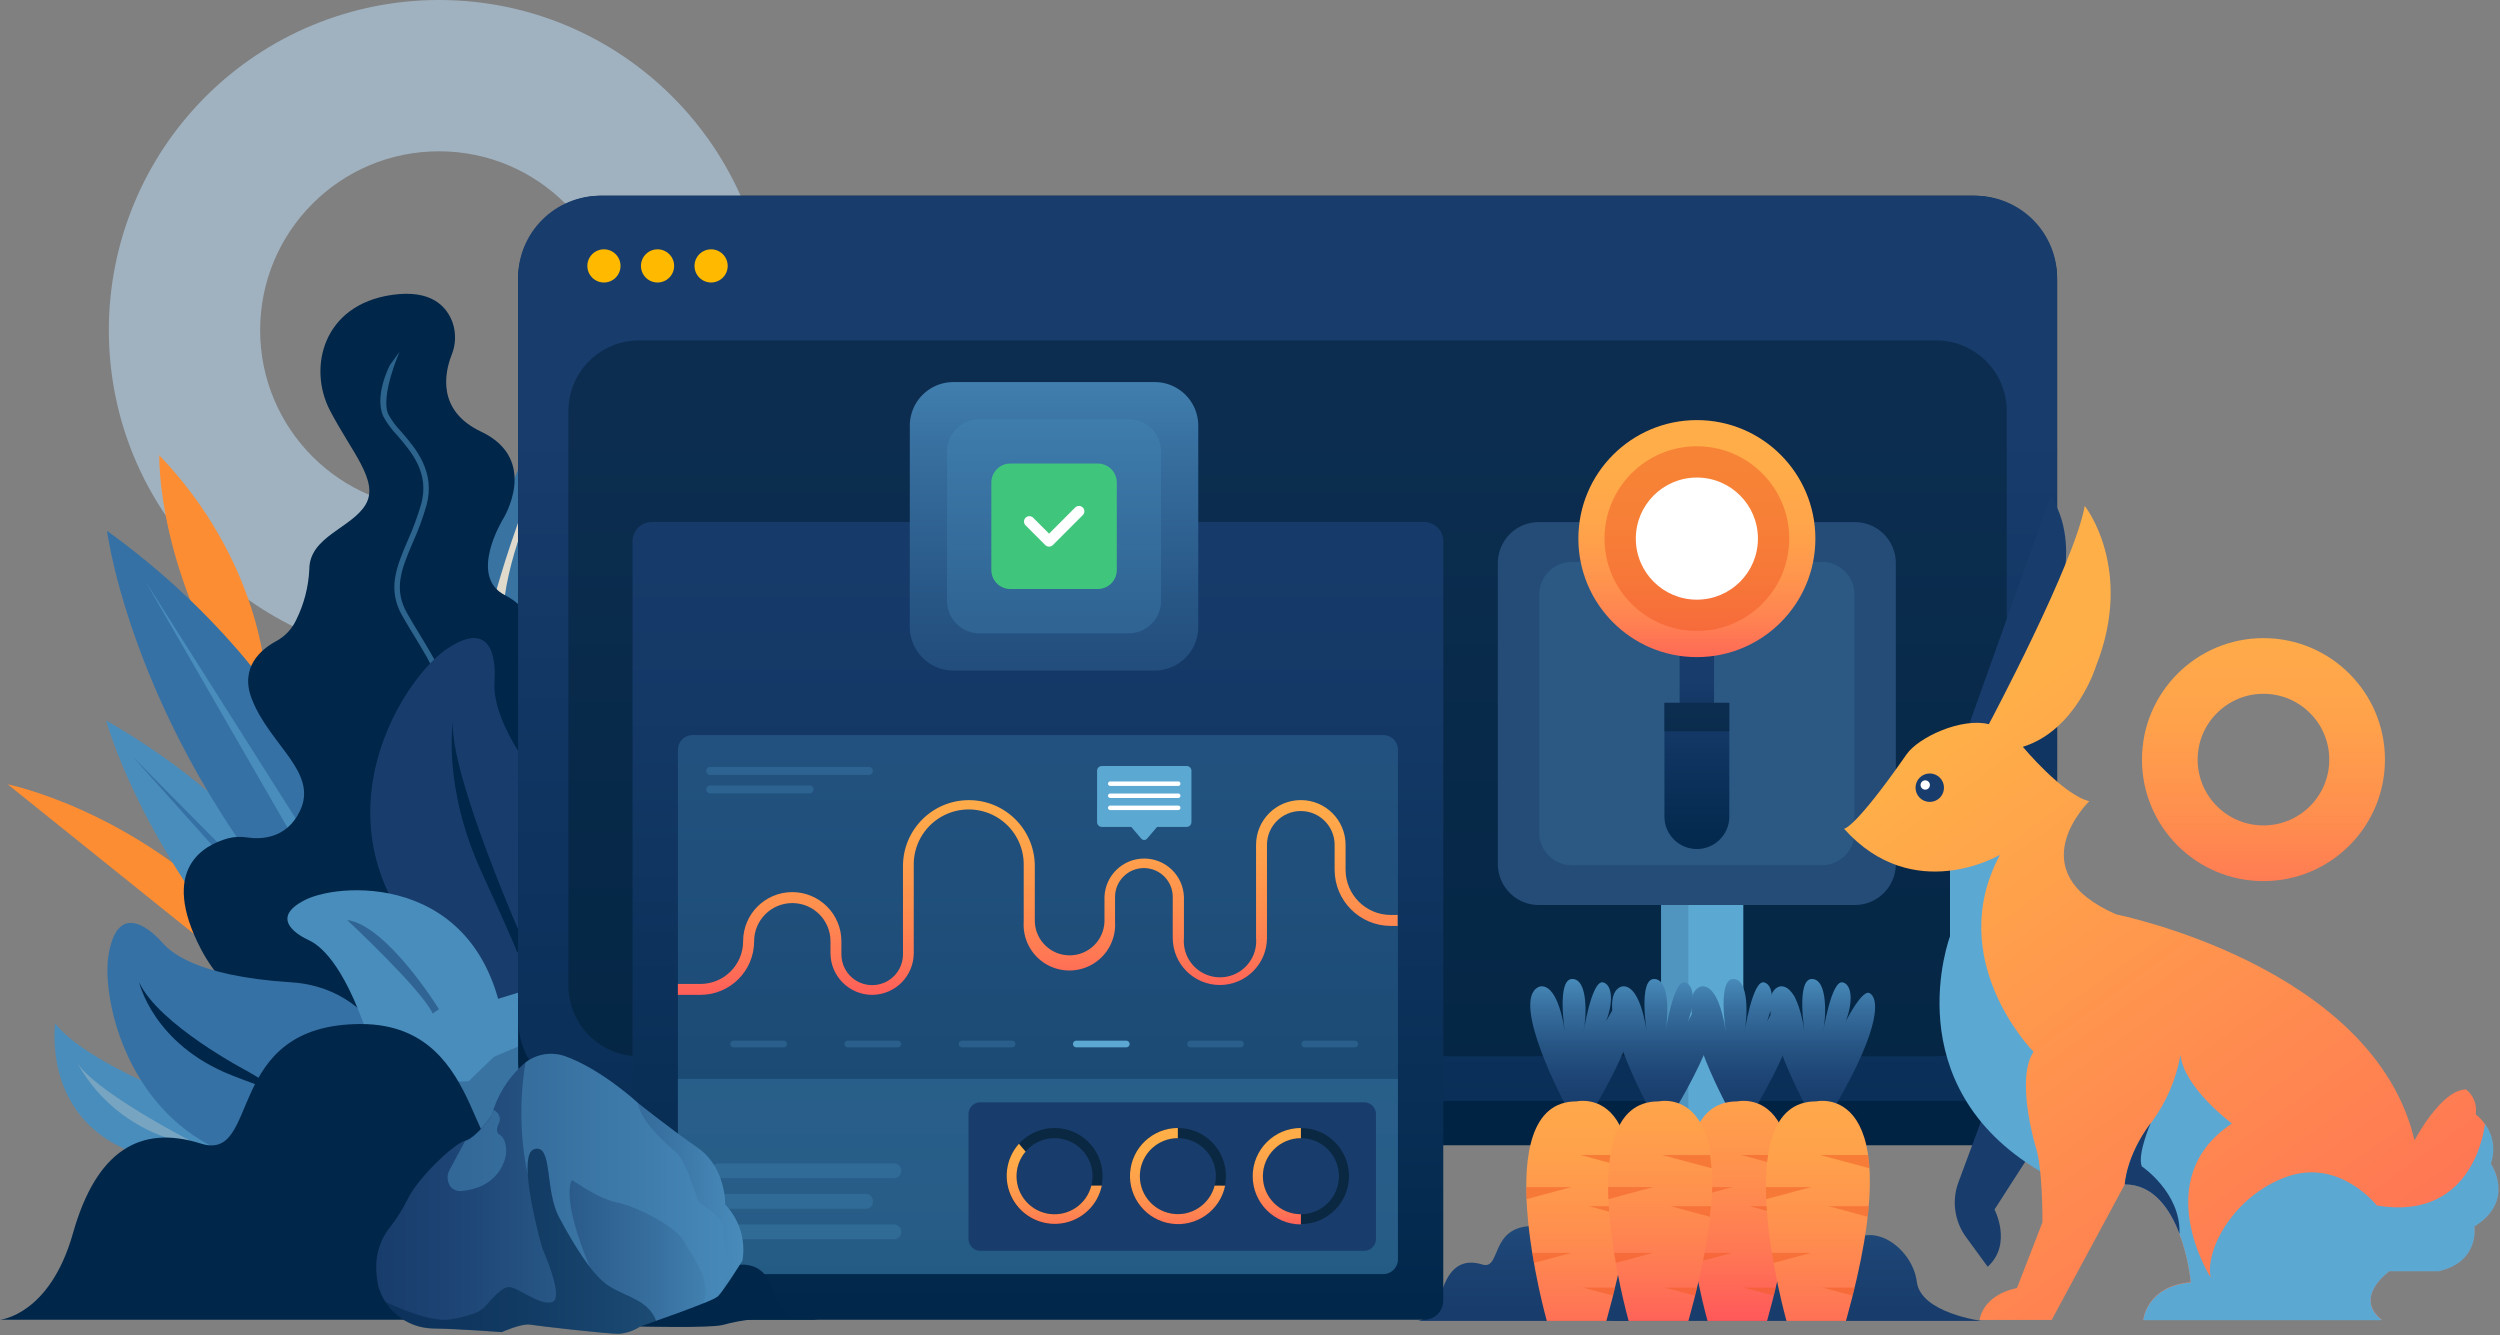 <?xml version="1.0" encoding="utf-8"?>
<svg width="468px" height="250px" viewbox="0 0 468 250" version="1.1" xmlns:xlink="http://www.w3.org/1999/xlink" xmlns="http://www.w3.org/2000/svg">
  <rect width="100%" height="100%" fill="#808080" stroke="none"/>
  <defs>
    <linearGradient x1="0.5" y1="1.532" x2="0.5" y2="-0.096" id="gradient_1">
      <stop offset="0" stop-color="#002649" />
      <stop offset="0.38" stop-color="#002343" />
      <stop offset="0.88" stop-color="#001C32" />
      <stop offset="1" stop-color="#001A2D" />
    </linearGradient>
    <linearGradient x1="0.5" y1="1.889" x2="0.5" y2="0.261" id="gradient_2">
      <stop offset="0" stop-color="#002649" />
      <stop offset="0.32" stop-color="#042A4F" />
      <stop offset="0.75" stop-color="#0F3460" />
      <stop offset="1" stop-color="#183D6D" />
    </linearGradient>
    <linearGradient x1="0.5" y1="0.877" x2="0.5" y2="-2.021" id="gradient_3">
      <stop offset="0" stop-color="#183D6D" />
      <stop offset="0.19" stop-color="#1C4373" />
      <stop offset="0.45" stop-color="#265483" />
      <stop offset="0.75" stop-color="#376F9F" />
      <stop offset="1" stop-color="#498DBC" />
    </linearGradient>
    <linearGradient x1="0.5" y1="0.913" x2="0.5" y2="-1.142" id="gradient_4">
      <stop offset="0" stop-color="#183D6D" />
      <stop offset="0.19" stop-color="#1C4373" />
      <stop offset="0.45" stop-color="#265483" />
      <stop offset="0.75" stop-color="#376F9F" />
      <stop offset="1" stop-color="#498DBC" />
    </linearGradient>
    <linearGradient x1="0.5" y1="1" x2="0.5" y2="0" id="gradient_5">
      <stop offset="0" stop-color="#183D6D" />
      <stop offset="0.19" stop-color="#1C4373" />
      <stop offset="0.45" stop-color="#265483" />
      <stop offset="0.75" stop-color="#376F9F" />
      <stop offset="1" stop-color="#498DBC" />
    </linearGradient>
    <linearGradient x1="0.5" y1="1.561" x2="0.5" y2="-0.48" id="gradient_6">
      <stop offset="0" stop-color="#FF2A64" />
      <stop offset="0.03" stop-color="#FF3462" />
      <stop offset="0.17" stop-color="#FF595A" />
      <stop offset="0.31" stop-color="#FF7854" />
      <stop offset="0.46" stop-color="#FF904E" />
      <stop offset="0.62" stop-color="#FFA24B" />
      <stop offset="0.79" stop-color="#FFAC49" />
      <stop offset="1" stop-color="#FFAF48" />
    </linearGradient>
    <linearGradient x1="0.498" y1="1" x2="0.498" y2="0" id="gradient_7">
      <stop offset="0" stop-color="#183D6D" />
      <stop offset="0.19" stop-color="#1C4373" />
      <stop offset="0.45" stop-color="#265483" />
      <stop offset="0.75" stop-color="#376F9F" />
      <stop offset="1" stop-color="#498DBC" />
    </linearGradient>
    <linearGradient x1="0.5" y1="1.343" x2="0.5" y2="-0.699" id="gradient_8">
      <stop offset="0" stop-color="#FF2A64" />
      <stop offset="0.03" stop-color="#FF3462" />
      <stop offset="0.17" stop-color="#FF595A" />
      <stop offset="0.31" stop-color="#FF7854" />
      <stop offset="0.46" stop-color="#FF904E" />
      <stop offset="0.62" stop-color="#FFA24B" />
      <stop offset="0.79" stop-color="#FFAC49" />
      <stop offset="1" stop-color="#FFAF48" />
    </linearGradient>
    <linearGradient x1="0.5" y1="1" x2="0.5" y2="0" id="gradient_9">
      <stop offset="0" stop-color="#183D6D" />
      <stop offset="0.19" stop-color="#1C4373" />
      <stop offset="0.45" stop-color="#265483" />
      <stop offset="0.75" stop-color="#376F9F" />
      <stop offset="1" stop-color="#498DBC" />
    </linearGradient>
    <linearGradient x1="0.5" y1="1.561" x2="0.5" y2="-0.48" id="gradient_10">
      <stop offset="0" stop-color="#FF2A64" />
      <stop offset="0.03" stop-color="#FF3462" />
      <stop offset="0.17" stop-color="#FF595A" />
      <stop offset="0.31" stop-color="#FF7854" />
      <stop offset="0.46" stop-color="#FF904E" />
      <stop offset="0.62" stop-color="#FFA24B" />
      <stop offset="0.79" stop-color="#FFAC49" />
      <stop offset="1" stop-color="#FFAF48" />
    </linearGradient>
    <linearGradient x1="0.5" y1="1" x2="0.5" y2="0" id="gradient_11">
      <stop offset="0" stop-color="#183D6D" />
      <stop offset="0.19" stop-color="#1C4373" />
      <stop offset="0.45" stop-color="#265483" />
      <stop offset="0.75" stop-color="#376F9F" />
      <stop offset="1" stop-color="#498DBC" />
    </linearGradient>
    <linearGradient x1="0.499" y1="1.436" x2="0.499" y2="-0.606" id="gradient_12">
      <stop offset="0" stop-color="#FF2A64" />
      <stop offset="0.03" stop-color="#FF3462" />
      <stop offset="0.17" stop-color="#FF595A" />
      <stop offset="0.31" stop-color="#FF7854" />
      <stop offset="0.46" stop-color="#FF904E" />
      <stop offset="0.62" stop-color="#FFA24B" />
      <stop offset="0.79" stop-color="#FFAC49" />
      <stop offset="1" stop-color="#FFAF48" />
    </linearGradient>
    <linearGradient x1="1.265" y1="2.004" x2="0.215" y2="0.243" id="gradient_13">
      <stop offset="0" stop-color="#FF2A64" />
      <stop offset="1" stop-color="#FFAF48" />
    </linearGradient>
    <linearGradient x1="0.501" y1="2.028" x2="0.501" y2="0.511" id="gradient_14">
      <stop offset="0" stop-color="#002649" />
      <stop offset="0.32" stop-color="#042A4F" />
      <stop offset="0.75" stop-color="#0F3460" />
      <stop offset="1" stop-color="#183D6D" />
    </linearGradient>
    <linearGradient x1="0.5" y1="1.286" x2="0.5" y2="-0.198" id="gradient_15">
      <stop offset="0" stop-color="#FF2A64" />
      <stop offset="0.08" stop-color="#FF465E" />
      <stop offset="0.18" stop-color="#FF6657" />
      <stop offset="0.29" stop-color="#FF8152" />
      <stop offset="0.42" stop-color="#FF954D" />
      <stop offset="0.56" stop-color="#FFA44A" />
      <stop offset="0.73" stop-color="#FFAC49" />
      <stop offset="1" stop-color="#FFAF48" />
    </linearGradient>
    <linearGradient x1="0.5" y1="1.287" x2="0.5" y2="0.051" id="gradient_16">
      <stop offset="0" stop-color="#002649" />
      <stop offset="0.32" stop-color="#042A4F" />
      <stop offset="0.75" stop-color="#0F3460" />
      <stop offset="1" stop-color="#183D6D" />
    </linearGradient>
    <linearGradient x1="0.5" y1="1.015" x2="0.5" y2="-0.136" id="gradient_17">
      <stop offset="0" stop-color="#002649" />
      <stop offset="0.23" stop-color="#082E55" />
      <stop offset="0.68" stop-color="#143967" />
      <stop offset="1" stop-color="#183D6D" />
    </linearGradient>
    <linearGradient x1="0.5" y1="1.331" x2="0.5" y2="-0.397" id="gradient_18">
      <stop offset="0" stop-color="#FF2A64" />
      <stop offset="0.03" stop-color="#FF3462" />
      <stop offset="0.17" stop-color="#FF595A" />
      <stop offset="0.31" stop-color="#FF7854" />
      <stop offset="0.46" stop-color="#FF904E" />
      <stop offset="0.62" stop-color="#FFA24B" />
      <stop offset="0.79" stop-color="#FFAC49" />
      <stop offset="1" stop-color="#FFAF48" />
    </linearGradient>
    <linearGradient x1="0.498" y1="1.406" x2="0.498" y2="-0.025" id="gradient_19">
      <stop offset="0" stop-color="#FF2A64" />
      <stop offset="0.03" stop-color="#FF3462" />
      <stop offset="0.17" stop-color="#FF595A" />
      <stop offset="0.31" stop-color="#FF7854" />
      <stop offset="0.46" stop-color="#FF904E" />
      <stop offset="0.62" stop-color="#FFA24B" />
      <stop offset="0.79" stop-color="#FFAC49" />
      <stop offset="1" stop-color="#FFAF48" />
    </linearGradient>
    <linearGradient x1="0.5" y1="1.319" x2="0.5" y2="-0.186" id="gradient_20">
      <stop offset="0" stop-color="#FF2A64" />
      <stop offset="0.03" stop-color="#FF3462" />
      <stop offset="0.17" stop-color="#FF595A" />
      <stop offset="0.31" stop-color="#FF7854" />
      <stop offset="0.46" stop-color="#FF904E" />
      <stop offset="0.62" stop-color="#FFA24B" />
      <stop offset="0.79" stop-color="#FFAC49" />
      <stop offset="1" stop-color="#FFAF48" />
    </linearGradient>
    <linearGradient x1="0.498" y1="1.49" x2="0.498" y2="-0.167" id="gradient_21">
      <stop offset="0" stop-color="#FF2A64" />
      <stop offset="0.03" stop-color="#FF3462" />
      <stop offset="0.17" stop-color="#FF595A" />
      <stop offset="0.31" stop-color="#FF7854" />
      <stop offset="0.46" stop-color="#FF904E" />
      <stop offset="0.62" stop-color="#FFA24B" />
      <stop offset="0.79" stop-color="#FFAC49" />
      <stop offset="1" stop-color="#FFAF48" />
    </linearGradient>
    <linearGradient x1="-0" y1="0.501" x2="1" y2="0.501" id="gradient_22">
      <stop offset="0" stop-color="#183D6D" />
      <stop offset="0.19" stop-color="#1C4373" />
      <stop offset="0.45" stop-color="#265483" />
      <stop offset="0.75" stop-color="#376F9F" />
      <stop offset="1" stop-color="#498DBC" />
    </linearGradient>
    <linearGradient x1="0.5" y1="1.775" x2="0.5" y2="-0.539" id="gradient_23">
      <stop offset="0" stop-color="#FF2A64" />
      <stop offset="0.03" stop-color="#FF3462" />
      <stop offset="0.17" stop-color="#FF595A" />
      <stop offset="0.31" stop-color="#FF7854" />
      <stop offset="0.46" stop-color="#FF904E" />
      <stop offset="0.62" stop-color="#FFA24B" />
      <stop offset="0.79" stop-color="#FFAC49" />
      <stop offset="1" stop-color="#FFAF48" />
    </linearGradient>
    <linearGradient x1="0.5" y1="1.639" x2="0.5" y2="-0.225" id="gradient_24">
      <stop offset="0" stop-color="#183D6D" />
      <stop offset="0.19" stop-color="#1C4373" />
      <stop offset="0.45" stop-color="#265483" />
      <stop offset="0.75" stop-color="#376F9F" />
      <stop offset="1" stop-color="#498DBC" />
    </linearGradient>
  </defs>
  <g id="Revisi-3">
    <path d="M1.31254e-06 61.803C1.31254e-06 95.936 27.67 123.606 61.803 123.606C95.936 123.606 123.606 95.936 123.606 61.803C123.606 27.67 95.936 1.31254e-06 61.803 1.31254e-06C45.411 -0.002 29.69 6.508 18.099 18.099C6.508 29.69 -0.002 45.411 1.31254e-06 61.803ZM28.323 61.803C28.323 43.312 43.312 28.323 61.803 28.323C80.293 28.323 95.283 43.312 95.283 61.803C95.283 80.293 80.293 95.283 61.803 95.283C43.312 95.283 28.323 80.293 28.323 61.803Z" transform="translate(20.376 -1.3125382E-06)" id="Shape" fill="#C0E4FF" fill-opacity="0.5" stroke="none" />
    <path d="M19.911 41.571C19.911 41.571 19.11 19.971 0.003 0C0.003 0 -0.618 22.284 16.509 47.322L19.911 41.571Z" transform="translate(29.814 85.23)" id="Path" fill="#FD8D32" stroke="none" />
    <path d="M0.166 191.484C0.166 191.484 -5.567 48.636 50.323 0C50.323 0 46.48 3.87 48.523 13.176C50.566 22.482 34.123 27.576 39.262 41.472C44.401 55.368 43.357 65.943 32.116 78.552C20.875 91.161 46.309 105.444 34.816 127.062C23.323 148.68 54.319 189.558 0.166 191.484Z" transform="translate(73.967 47.916)" id="Path" fill="#3973A2" stroke="none" />
    <path d="M0 48.51C0 48.51 8.802 13.518 23.256 0C23.256 0 3.978 28.44 2.124 48.672L0 48.51Z" transform="translate(92.151 64.836)" id="Path" fill="#DFDACB" stroke="none" />
    <path d="M1.354 102.6L41.476 0C41.476 0 12.424 39.996 4.576 72.324C-3.272 104.652 1.354 102.6 1.354 102.6Z" transform="translate(98.024 108.9)" id="Path" fill="#FD8D32" stroke="none" />
    <path d="M60.084 48.267L0 0C0 0 23.643 4.707 44.1 26.271C64.557 47.835 60.084 48.267 60.084 48.267Z" transform="translate(1.44 146.826)" id="Path" fill="#FD8D32" stroke="none" />
    <path d="M51.507 56.97C51.507 56.97 39.969 22.833 0 0C0 0 9.576 35.901 48.798 67.77L51.507 56.97Z" transform="translate(19.881 134.892)" id="Path" fill="#498DBC" stroke="none" />
    <path d="M19.287 19.494L0 0L18.036 20.124L19.287 19.494L19.287 19.494Z" transform="translate(24.795 141.597)" id="Path" fill="#3671A5" stroke="none" />
    <path d="M50.787 70.083C50.787 70.083 42.129 30.393 0 0C0 0 5.4 42.66 45.513 83.106L50.787 70.083Z" transform="translate(20.034 99.369)" id="Path" fill="#3671A5" stroke="none" />
    <path d="M29.601 46.737L0 0L27.513 47.718L29.601 46.737L29.601 46.737Z" transform="translate(27.27 108.891)" id="Path" fill="#498DBC" stroke="none" />
    <path d="M8.207 101.965C9.4 101.642 10.649 101.577 11.87 101.776C14.219 102.136 19.241 102.172 21.77 96.772C25.181 89.572 16.208 84.604 12.77 75.937C10.367 69.871 14.57 66.514 17.27 65.047C18.912 64.17 20.227 62.788 21.023 61.105C22.505 58.139 23.351 54.896 23.507 51.583C23.507 45.436 31.445 43.861 34.046 39.46C36.647 35.059 31.409 29.659 27.332 21.766C23.255 13.873 26 2.092 38.96 0.211C46.376 -0.869 49.238 2.398 50.327 5.386C50.999 7.371 50.932 9.531 50.138 11.47C48.851 14.773 47.33 21.874 55.655 25.807C66.743 31.054 59.768 42.178 59.768 42.178C59.768 42.178 53.144 52.924 60.182 56.452C65.276 59.008 67.301 65.119 67.967 67.783C68.326 69.131 68.122 70.567 67.4 71.761C67.193 72.077 66.965 72.378 66.716 72.661C64.088 75.658 64.826 81.256 71.414 81.445L71.414 81.445C72.959 80.46 74.919 80.394 76.526 81.275C78.134 82.156 79.134 83.842 79.136 85.675L79.136 127.183L46.736 148.684C46.736 148.684 13.436 142.384 3.194 122.629C-4.6 107.617 3.77 103.216 8.207 101.965Z" transform="translate(34.399 54.995)" id="Path" fill="#002649" stroke="none" />
    <g id="Group" transform="translate(71.1 65.7)" opacity="0.6">
      <path d="M11.97 67.05C13.77 63.45 10.629 58.293 7.308 52.83C6.543 51.561 5.742 50.256 5.004 48.942C2.394 44.37 4.014 40.572 6.057 35.757C7.088 33.489 7.951 31.149 8.64 28.755C10.359 22.455 6.642 18.135 3.933 14.994C2.991 14.022 2.177 12.933 1.512 11.754C-0.063 8.37 3.573 0.054 3.609 0L1.809 2.466C1.674 2.709 -1.206 8.325 0.585 12.168C1.287 13.431 2.15 14.599 3.15 15.642C5.85 18.774 9.234 22.68 7.65 28.503C6.963 30.851 6.115 33.148 5.112 35.379C3.042 40.23 1.251 44.433 4.104 49.428C4.851 50.751 5.652 52.065 6.426 53.334C9.594 58.563 12.591 63.504 11.052 66.609L11.97 67.05Z" transform="translate(0.099 0.144)" id="Path" fill="#498DBC" stroke="none" />
    </g>
    <path d="M6.633 37.521C6.633 37.521 25.164 26.397 33.453 0C33.453 0 13.653 10.233 0 37.323L6.633 37.521Z" transform="translate(106.047 134.703)" id="Path" fill="#002649" stroke="none" />
    <path d="M0.981 21.618L18.423 0L0 20.799L0.981 21.618L0.981 21.618Z" transform="translate(115.551 142.65)" id="Path" fill="#183D6D" stroke="none" />
    <path d="M13.383 98.487C13.383 98.487 39.978 59.661 32.463 0C32.463 0 2.493 38.169 0 104.139L13.383 98.487Z" transform="translate(89.937 94.752)" id="Path" fill="#498DBC" stroke="none" />
    <path d="M1.926 51.264L13.392 0L0 47.988L1.926 51.264L1.926 51.264Z" transform="translate(106.821 109.728)" id="Path" fill="#183D6D" fill-opacity="0.5" stroke="none" />
    <path d="M33.812 17.829C33.812 17.829 6.812 8.685 0.134 0C0.134 0 -2.143 15.849 12.068 22.968C26.279 30.087 49.697 31.068 49.697 31.068L33.812 17.829Z" transform="translate(10.198 191.592)" id="Path" fill="#498DBC" stroke="none" />
    <path d="M20.88 14.823C20.88 14.823 2.394 5.238 0 0C3.374 6.435 8.957 11.437 15.723 14.085C26.865 18.261 20.88 14.823 20.88 14.823Z" transform="translate(14.166 198.414)" id="Path" fill="#DFDACB" fill-opacity="0.3" stroke="none" />
    <path d="M56.639 32.725C56.639 32.725 52.779 12.286 34.401 11.125C16.023 9.964 11.523 5.086 10.254 3.655C8.985 2.224 2.154 -4.922 0.237 5.815C-1.68 16.552 7.437 53.632 50.483 44.515L56.639 32.725Z" transform="translate(20.103 172.763)" id="Path" fill="#3671A5" stroke="none" />
    <path d="M20.331 16.704C20.331 16.704 3.663 8.01 0 0C0 0 2.592 11.592 17.271 17.415C31.95 23.238 20.331 16.704 20.331 16.704Z" transform="translate(26.037 183.852)" id="Path" fill="#002649" stroke="none" />
    <path d="M35.627 63.951C35.627 63.951 48.065 46.068 35.429 31.497C22.793 16.926 23.135 9.978 23.27 7.98C23.405 5.982 23.747 -4.35 14.27 2.085C4.793 8.52 -16.15 42.558 22.271 68.046L35.627 63.951Z" transform="translate(69.313 119.442)" id="Path" fill="#183D6D" stroke="none" />
    <path d="M33.945 35.735C33.945 35.735 18.807 37.292 14.145 24.656C9.483 12.02 5.145 9.878 3.876 9.284C2.607 8.69 -3.819 5.414 3.3 1.814C10.419 -1.786 38.31 -3.154 40.938 28.949L33.945 35.735Z" transform="translate(53.805 166.657)" id="Path" fill="#498DBC" stroke="none" />
    <path d="M17.199 16.695C17.199 16.695 7.497 0.999 0 0C0 0 14.049 13.086 16.011 17.514L17.199 16.695Z" transform="translate(64.98 172.224)" id="Path" fill="#183D6D" fill-opacity="0.5" stroke="none" />
    <path d="M13.641 41.859C13.641 41.859 -0.588 9.765 0.258 0C0.258 0 -1.776 12.249 5.577 28.287C12.93 44.325 12.237 43.389 12.237 43.389L13.641 41.859Z" transform="translate(84.549 134.91)" id="Path" fill="#002649" stroke="none" />
    <path d="M153.225 55.359L0 55.359C0 55.359 9.324 54.531 13.662 39.159C18 23.787 26.19 18.756 37.593 22.374C48.996 25.992 41.571 0 67.572 0C92.376 0 87.03 32.553 98.316 23.148C109.602 13.743 124.929 26.352 126.495 39.213C128.061 52.074 153.225 55.359 153.225 55.359Z" transform="translate(0 191.7)" id="Path" fill="#002649" stroke="none" />
    <path d="M15.749 0L272.359 0Q272.746 0 273.132 0.019Q273.518 0.038 273.903 0.076Q274.287 0.114 274.67 0.17Q275.052 0.227 275.431 0.303Q275.811 0.378 276.186 0.472Q276.561 0.566 276.931 0.678Q277.301 0.79 277.665 0.921Q278.029 1.051 278.386 1.199Q278.743 1.347 279.093 1.512Q279.442 1.677 279.783 1.86Q280.124 2.042 280.456 2.241Q280.787 2.439 281.109 2.654Q281.43 2.869 281.741 3.099Q282.051 3.33 282.35 3.575Q282.649 3.82 282.935 4.08Q283.222 4.339 283.495 4.613Q283.769 4.886 284.028 5.173Q284.288 5.459 284.533 5.758Q284.778 6.057 285.009 6.367Q285.239 6.678 285.454 6.999Q285.669 7.321 285.867 7.652Q286.066 7.984 286.248 8.325Q286.431 8.666 286.596 9.015Q286.761 9.365 286.909 9.722Q287.057 10.079 287.187 10.443Q287.318 10.807 287.43 11.177Q287.542 11.547 287.636 11.922Q287.73 12.297 287.805 12.677Q287.881 13.056 287.938 13.438Q287.994 13.821 288.032 14.205Q288.07 14.59 288.089 14.976Q288.108 15.362 288.108 15.749L288.108 162.01Q288.108 162.397 288.089 162.783Q288.07 163.169 288.032 163.554Q287.994 163.938 287.938 164.321Q287.881 164.703 287.805 165.082Q287.73 165.462 287.636 165.837Q287.542 166.212 287.43 166.582Q287.318 166.952 287.187 167.316Q287.057 167.68 286.909 168.037Q286.761 168.394 286.596 168.744Q286.431 169.093 286.248 169.434Q286.066 169.775 285.867 170.107Q285.669 170.438 285.454 170.76Q285.239 171.081 285.009 171.392Q284.778 171.702 284.533 172.001Q284.288 172.3 284.028 172.586Q283.769 172.873 283.495 173.146Q283.222 173.42 282.935 173.679Q282.649 173.939 282.35 174.184Q282.051 174.429 281.741 174.66Q281.43 174.89 281.109 175.105Q280.787 175.32 280.456 175.518Q280.124 175.717 279.783 175.899Q279.442 176.082 279.093 176.247Q278.743 176.412 278.386 176.56Q278.029 176.708 277.665 176.838Q277.301 176.969 276.931 177.081Q276.561 177.193 276.186 177.287Q275.811 177.381 275.431 177.456Q275.052 177.532 274.67 177.589Q274.287 177.645 273.903 177.683Q273.518 177.721 273.132 177.74Q272.746 177.759 272.359 177.759L15.749 177.759Q15.362 177.759 14.976 177.74Q14.59 177.721 14.205 177.683Q13.821 177.645 13.438 177.589Q13.056 177.532 12.677 177.456Q12.297 177.381 11.922 177.287Q11.547 177.193 11.177 177.081Q10.807 176.969 10.443 176.838Q10.079 176.708 9.722 176.56Q9.365 176.412 9.015 176.247Q8.666 176.082 8.325 175.899Q7.984 175.717 7.652 175.518Q7.321 175.32 6.999 175.105Q6.678 174.89 6.367 174.66Q6.057 174.429 5.758 174.184Q5.459 173.939 5.173 173.679Q4.886 173.42 4.613 173.146Q4.339 172.873 4.08 172.586Q3.82 172.3 3.575 172.001Q3.33 171.702 3.099 171.392Q2.869 171.081 2.654 170.76Q2.439 170.438 2.241 170.107Q2.042 169.775 1.86 169.434Q1.677 169.093 1.512 168.744Q1.347 168.394 1.199 168.037Q1.051 167.68 0.921 167.316Q0.79 166.952 0.678 166.582Q0.566 166.212 0.472 165.837Q0.378 165.462 0.303 165.082Q0.227 164.703 0.17 164.321Q0.114 163.938 0.076 163.554Q0.038 163.169 0.019 162.783Q0 162.397 0 162.01L0 15.749Q0 15.362 0.019 14.976Q0.038 14.59 0.076 14.205Q0.114 13.821 0.17 13.438Q0.227 13.056 0.303 12.677Q0.378 12.297 0.472 11.922Q0.566 11.547 0.678 11.177Q0.79 10.807 0.921 10.443Q1.051 10.079 1.199 9.722Q1.347 9.365 1.512 9.015Q1.677 8.666 1.86 8.325Q2.042 7.984 2.241 7.652Q2.439 7.321 2.654 6.999Q2.869 6.678 3.099 6.367Q3.33 6.057 3.575 5.758Q3.82 5.459 4.08 5.173Q4.339 4.886 4.613 4.613Q4.886 4.339 5.173 4.08Q5.459 3.82 5.758 3.575Q6.057 3.33 6.367 3.099Q6.678 2.869 6.999 2.654Q7.321 2.439 7.652 2.241Q7.984 2.042 8.325 1.86Q8.666 1.677 9.015 1.512Q9.365 1.347 9.722 1.199Q10.079 1.051 10.443 0.921Q10.807 0.79 11.177 0.678Q11.547 0.566 11.922 0.472Q12.297 0.378 12.677 0.303Q13.056 0.227 13.438 0.17Q13.821 0.114 14.205 0.076Q14.59 0.038 14.976 0.019Q15.362 0 15.749 0Z" transform="translate(96.984 36.639)" id="Rectangle" fill="url(#gradient_1)" stroke="none" />
    <path d="M15.38 0L272.728 0Q273.106 0 273.483 0.019Q273.86 0.037 274.235 0.074Q274.611 0.111 274.985 0.166Q275.358 0.222 275.728 0.296Q276.099 0.369 276.465 0.461Q276.831 0.553 277.193 0.662Q277.554 0.772 277.909 0.899Q278.265 1.026 278.614 1.171Q278.962 1.315 279.304 1.477Q279.645 1.638 279.978 1.816Q280.311 1.994 280.635 2.188Q280.959 2.382 281.273 2.592Q281.587 2.802 281.89 3.027Q282.193 3.252 282.485 3.491Q282.777 3.731 283.057 3.984Q283.336 4.238 283.603 4.505Q283.87 4.772 284.124 5.051Q284.377 5.331 284.617 5.623Q284.856 5.915 285.081 6.218Q285.306 6.521 285.516 6.835Q285.726 7.149 285.92 7.473Q286.114 7.797 286.292 8.13Q286.47 8.463 286.631 8.804Q286.793 9.146 286.937 9.494Q287.082 9.843 287.209 10.199Q287.336 10.554 287.446 10.915Q287.555 11.277 287.647 11.643Q287.739 12.009 287.812 12.38Q287.886 12.75 287.941 13.123Q287.997 13.497 288.034 13.873Q288.071 14.248 288.089 14.625Q288.108 15.002 288.108 15.38L288.108 154.081Q288.108 154.459 288.089 154.836Q288.071 155.213 288.034 155.589Q287.997 155.964 287.942 156.338Q287.886 156.711 287.812 157.081Q287.739 157.452 287.647 157.818Q287.555 158.184 287.446 158.546Q287.336 158.907 287.209 159.262Q287.082 159.618 286.937 159.967Q286.793 160.315 286.631 160.657Q286.47 160.998 286.292 161.331Q286.114 161.664 285.92 161.988Q285.726 162.312 285.516 162.626Q285.306 162.94 285.081 163.243Q284.856 163.546 284.617 163.838Q284.377 164.13 284.124 164.41Q283.87 164.689 283.603 164.956Q283.336 165.223 283.057 165.477Q282.777 165.73 282.485 165.97Q282.193 166.209 281.89 166.434Q281.587 166.659 281.273 166.869Q280.959 167.079 280.635 167.273Q280.311 167.467 279.978 167.645Q279.645 167.823 279.304 167.984Q278.962 168.146 278.614 168.29Q278.265 168.435 277.909 168.562Q277.554 168.689 277.193 168.799Q276.831 168.908 276.465 169Q276.099 169.092 275.728 169.165Q275.358 169.239 274.985 169.295Q274.611 169.35 274.236 169.387Q273.86 169.424 273.483 169.442Q273.106 169.461 272.728 169.461L15.38 169.461Q15.002 169.461 14.625 169.442Q14.248 169.424 13.873 169.387Q13.497 169.35 13.123 169.295Q12.75 169.239 12.38 169.165Q12.009 169.092 11.643 169Q11.277 168.908 10.915 168.799Q10.554 168.689 10.199 168.562Q9.843 168.435 9.494 168.29Q9.146 168.146 8.804 167.984Q8.463 167.823 8.13 167.645Q7.797 167.467 7.473 167.273Q7.149 167.079 6.835 166.869Q6.521 166.659 6.218 166.434Q5.915 166.209 5.623 165.97Q5.331 165.73 5.051 165.477Q4.772 165.223 4.505 164.956Q4.238 164.689 3.984 164.41Q3.731 164.13 3.491 163.838Q3.252 163.546 3.027 163.243Q2.802 162.94 2.592 162.626Q2.382 162.312 2.188 161.988Q1.994 161.664 1.816 161.331Q1.638 160.998 1.477 160.657Q1.315 160.315 1.171 159.967Q1.026 159.618 0.899 159.262Q0.772 158.907 0.662 158.546Q0.553 158.184 0.461 157.818Q0.369 157.452 0.296 157.081Q0.222 156.711 0.166 156.338Q0.111 155.964 0.074 155.589Q0.037 155.213 0.019 154.836Q0 154.459 0 154.081L0 15.38Q0 15.002 0.019 14.625Q0.037 14.248 0.074 13.873Q0.111 13.497 0.166 13.123Q0.222 12.75 0.296 12.38Q0.369 12.009 0.461 11.643Q0.553 11.277 0.662 10.915Q0.772 10.554 0.899 10.199Q1.026 9.843 1.171 9.494Q1.315 9.146 1.477 8.804Q1.638 8.463 1.816 8.13Q1.994 7.797 2.188 7.473Q2.382 7.149 2.592 6.835Q2.802 6.521 3.027 6.218Q3.252 5.915 3.491 5.623Q3.731 5.331 3.984 5.051Q4.238 4.772 4.505 4.505Q4.772 4.238 5.051 3.984Q5.331 3.731 5.623 3.491Q5.915 3.252 6.218 3.027Q6.521 2.802 6.835 2.592Q7.149 2.382 7.473 2.188Q7.797 1.994 8.13 1.816Q8.463 1.638 8.804 1.477Q9.146 1.315 9.494 1.171Q9.843 1.026 10.199 0.899Q10.554 0.772 10.915 0.662Q11.277 0.553 11.643 0.461Q12.009 0.369 12.38 0.296Q12.75 0.222 13.123 0.166Q13.497 0.111 13.873 0.074Q14.248 0.037 14.625 0.019Q15.002 0 15.38 0L15.38 0Z" transform="translate(96.984 36.639)" id="Rectangle" fill="url(#gradient_2)" stroke="none" />
    <path d="M13.22 0L256.051 0Q256.376 0 256.7 0.016Q257.024 0.032 257.347 0.064Q257.67 0.095 257.991 0.143Q258.312 0.191 258.63 0.254Q258.948 0.317 259.263 0.396Q259.578 0.475 259.889 0.569Q260.199 0.663 260.505 0.773Q260.81 0.882 261.11 1.006Q261.41 1.131 261.703 1.269Q261.997 1.408 262.283 1.561Q262.569 1.714 262.847 1.881Q263.126 2.048 263.396 2.228Q263.665 2.408 263.926 2.602Q264.187 2.795 264.438 3.001Q264.689 3.207 264.929 3.425Q265.169 3.643 265.399 3.872Q265.628 4.102 265.846 4.342Q266.064 4.582 266.27 4.833Q266.476 5.084 266.669 5.345Q266.863 5.606 267.043 5.875Q267.223 6.145 267.39 6.424Q267.557 6.702 267.71 6.988Q267.863 7.274 268.002 7.568Q268.141 7.861 268.265 8.161Q268.389 8.461 268.498 8.766Q268.608 9.072 268.702 9.382Q268.796 9.693 268.875 10.008Q268.954 10.323 269.017 10.641Q269.08 10.959 269.128 11.28Q269.176 11.601 269.207 11.924Q269.239 12.247 269.255 12.571Q269.271 12.896 269.271 13.22L269.271 120.79Q269.271 121.115 269.255 121.439Q269.239 121.763 269.207 122.086Q269.176 122.409 269.128 122.73Q269.08 123.051 269.017 123.369Q268.954 123.687 268.875 124.002Q268.796 124.317 268.702 124.628Q268.608 124.938 268.498 125.244Q268.389 125.549 268.265 125.849Q268.141 126.149 268.002 126.442Q267.863 126.736 267.71 127.022Q267.557 127.308 267.39 127.586Q267.223 127.865 267.043 128.135Q266.863 128.404 266.669 128.665Q266.476 128.926 266.27 129.177Q266.064 129.428 265.846 129.668Q265.628 129.908 265.399 130.138Q265.169 130.367 264.929 130.585Q264.689 130.803 264.438 131.009Q264.187 131.215 263.926 131.408Q263.665 131.602 263.396 131.782Q263.126 131.962 262.847 132.129Q262.569 132.296 262.283 132.449Q261.997 132.602 261.703 132.741Q261.41 132.879 261.11 133.004Q260.81 133.128 260.505 133.237Q260.199 133.347 259.889 133.441Q259.578 133.535 259.263 133.614Q258.948 133.693 258.63 133.756Q258.312 133.819 257.991 133.867Q257.67 133.915 257.347 133.946Q257.024 133.978 256.7 133.994Q256.376 134.01 256.051 134.01L13.22 134.01Q12.896 134.01 12.571 133.994Q12.247 133.978 11.924 133.946Q11.601 133.915 11.28 133.867Q10.959 133.819 10.641 133.756Q10.323 133.693 10.008 133.614Q9.693 133.535 9.382 133.441Q9.072 133.347 8.766 133.237Q8.461 133.128 8.161 133.004Q7.861 132.879 7.568 132.741Q7.274 132.602 6.988 132.449Q6.702 132.296 6.424 132.129Q6.145 131.962 5.875 131.782Q5.606 131.602 5.345 131.408Q5.084 131.215 4.833 131.009Q4.582 130.803 4.342 130.585Q4.102 130.367 3.872 130.138Q3.643 129.908 3.425 129.668Q3.207 129.428 3.001 129.177Q2.795 128.926 2.602 128.665Q2.408 128.404 2.228 128.135Q2.048 127.865 1.881 127.586Q1.714 127.308 1.561 127.022Q1.408 126.736 1.269 126.442Q1.131 126.149 1.006 125.849Q0.882 125.549 0.773 125.244Q0.663 124.938 0.569 124.628Q0.475 124.317 0.396 124.002Q0.317 123.687 0.254 123.369Q0.191 123.051 0.143 122.73Q0.095 122.409 0.064 122.086Q0.032 121.763 0.016 121.439Q0 121.115 0 120.79L0 13.22Q0 12.896 0.016 12.571Q0.032 12.247 0.064 11.924Q0.095 11.601 0.143 11.28Q0.191 10.959 0.254 10.641Q0.317 10.323 0.396 10.008Q0.475 9.693 0.569 9.382Q0.663 9.072 0.773 8.766Q0.882 8.461 1.006 8.161Q1.131 7.861 1.269 7.568Q1.408 7.274 1.561 6.988Q1.714 6.702 1.881 6.424Q2.048 6.145 2.228 5.875Q2.408 5.606 2.602 5.345Q2.795 5.084 3.001 4.833Q3.207 4.582 3.425 4.342Q3.643 4.102 3.872 3.872Q4.102 3.643 4.342 3.425Q4.582 3.207 4.833 3.001Q5.084 2.795 5.345 2.602Q5.606 2.408 5.875 2.228Q6.145 2.048 6.424 1.881Q6.702 1.714 6.988 1.561Q7.274 1.408 7.568 1.269Q7.861 1.131 8.161 1.006Q8.461 0.882 8.766 0.773Q9.072 0.663 9.382 0.569Q9.693 0.475 10.008 0.396Q10.323 0.317 10.641 0.254Q10.959 0.191 11.28 0.143Q11.601 0.095 11.924 0.064Q12.247 0.032 12.571 0.016Q12.896 0 13.22 0Z" transform="translate(106.398 63.72)" id="Rectangle" fill="#011E33" fill-opacity="0.5" stroke="none" />
    <path d="M3.105 6.21C4.82 6.21 6.21 4.82 6.21 3.105C6.21 1.39 4.82 0 3.105 0C1.39 0 0 1.39 0 3.105C0 4.82 1.39 6.21 3.105 6.21Z" transform="translate(109.953 46.674)" id="Oval" fill="#FFBA00" stroke="none" />
    <path d="M3.105 6.21C4.82 6.21 6.21 4.82 6.21 3.105C6.21 1.39 4.82 0 3.105 0C1.39 0 0 1.39 0 3.105C0 4.82 1.39 6.21 3.105 6.21Z" transform="translate(119.988 46.674)" id="Oval" fill="#FFBA00" stroke="none" />
    <path d="M3.105 6.21C4.82 6.21 6.21 4.82 6.21 3.105C6.21 1.39 4.82 0 3.105 0C1.39 0 0 1.39 0 3.105C0 4.82 1.39 6.21 3.105 6.21Z" transform="translate(130.014 46.674)" id="Oval" fill="#FFBA00" stroke="none" />
    <path d="M49.005 17.766L0 17.766C0 17.766 2.979 17.505 4.365 12.6C5.751 7.695 8.37 6.066 12.024 7.2C15.678 8.334 13.293 0 21.609 0C29.538 0 27.828 10.413 31.446 7.407C35.064 4.401 39.96 8.424 40.446 12.546C40.932 16.668 49.005 17.766 49.005 17.766Z" transform="translate(265.446 229.509)" id="Path" fill="url(#gradient_3)" stroke="none" />
    <path d="M69.3 25.056L0 25.056C0 25.056 4.212 24.687 6.174 17.739C8.136 10.791 11.844 8.505 16.974 10.143C22.104 11.781 18.774 0 30.537 0C41.76 0 39.339 14.724 44.451 10.467C49.563 6.21 56.493 11.916 57.204 17.739C57.915 23.562 69.3 25.056 69.3 25.056Z" transform="translate(301.626 222.219)" id="Path" fill="url(#gradient_4)" stroke="none" />
    <path d="M0 0L15.399 0L15.399 61.119L0 61.119L0 0Z" transform="translate(310.95 158.949)" id="Rectangle" fill="#5BA8D3" stroke="none" />
    <path d="M0 0L5.103 0L5.103 61.119L0 61.119L0 0Z" transform="matrix(-1 -8.742278E-08 8.742278E-08 -1 316.062 220.068)" id="Rectangle" fill="#244C77" fill-opacity="0.2" stroke="none" />
    <path d="M7.676 0L66.826 0Q67.014 0 67.203 0.009Q67.391 0.018 67.578 0.037Q67.766 0.055 67.952 0.083Q68.139 0.111 68.323 0.147Q68.508 0.184 68.691 0.23Q68.874 0.276 69.054 0.331Q69.234 0.385 69.412 0.449Q69.589 0.512 69.763 0.584Q69.938 0.656 70.108 0.737Q70.278 0.818 70.444 0.906Q70.611 0.995 70.772 1.092Q70.934 1.189 71.091 1.294Q71.247 1.398 71.399 1.511Q71.55 1.623 71.696 1.742Q71.841 1.862 71.981 1.988Q72.121 2.115 72.254 2.248Q72.387 2.381 72.513 2.521Q72.64 2.661 72.76 2.806Q72.879 2.952 72.991 3.103Q73.104 3.255 73.208 3.411Q73.313 3.568 73.41 3.73Q73.507 3.891 73.596 4.058Q73.684 4.224 73.765 4.394Q73.846 4.564 73.918 4.739Q73.99 4.913 74.053 5.09Q74.117 5.267 74.171 5.448Q74.226 5.628 74.272 5.811Q74.318 5.994 74.355 6.178Q74.391 6.363 74.419 6.55Q74.447 6.736 74.465 6.924Q74.484 7.111 74.493 7.299Q74.502 7.488 74.502 7.676L74.502 64.009Q74.502 64.197 74.493 64.386Q74.484 64.574 74.465 64.761Q74.447 64.949 74.419 65.135Q74.391 65.322 74.355 65.507Q74.318 65.691 74.272 65.874Q74.226 66.057 74.171 66.237Q74.117 66.418 74.053 66.595Q73.99 66.772 73.918 66.947Q73.846 67.121 73.765 67.291Q73.684 67.461 73.596 67.627Q73.507 67.794 73.41 67.955Q73.313 68.117 73.208 68.273Q73.104 68.43 72.991 68.582Q72.879 68.733 72.76 68.879Q72.64 69.024 72.513 69.164Q72.387 69.303 72.254 69.437Q72.121 69.57 71.981 69.697Q71.841 69.823 71.696 69.943Q71.55 70.062 71.399 70.174Q71.247 70.287 71.091 70.391Q70.934 70.496 70.772 70.593Q70.611 70.69 70.444 70.779Q70.278 70.867 70.108 70.948Q69.938 71.029 69.763 71.101Q69.589 71.173 69.412 71.236Q69.234 71.3 69.054 71.355Q68.874 71.409 68.691 71.455Q68.508 71.501 68.323 71.537Q68.139 71.574 67.952 71.602Q67.766 71.63 67.578 71.648Q67.391 71.666 67.203 71.676Q67.014 71.685 66.826 71.685L7.676 71.685Q7.488 71.685 7.299 71.676Q7.111 71.666 6.924 71.648Q6.736 71.63 6.55 71.602Q6.363 71.574 6.178 71.537Q5.994 71.501 5.811 71.455Q5.628 71.409 5.448 71.355Q5.267 71.3 5.09 71.236Q4.913 71.173 4.739 71.101Q4.564 71.029 4.394 70.948Q4.224 70.867 4.058 70.779Q3.891 70.69 3.73 70.593Q3.568 70.496 3.411 70.391Q3.255 70.287 3.103 70.174Q2.952 70.062 2.806 69.943Q2.661 69.823 2.521 69.697Q2.381 69.57 2.248 69.437Q2.115 69.303 1.988 69.164Q1.862 69.024 1.742 68.879Q1.623 68.733 1.511 68.582Q1.398 68.43 1.294 68.274Q1.189 68.117 1.092 67.955Q0.995 67.794 0.906 67.627Q0.818 67.461 0.737 67.291Q0.656 67.121 0.584 66.947Q0.512 66.772 0.449 66.595Q0.385 66.418 0.331 66.237Q0.276 66.057 0.23 65.874Q0.184 65.691 0.147 65.507Q0.111 65.322 0.083 65.135Q0.055 64.949 0.037 64.761Q0.018 64.574 0.009 64.386Q0 64.197 0 64.009L0 7.676Q0 7.488 0.009 7.299Q0.018 7.111 0.037 6.924Q0.055 6.736 0.083 6.55Q0.111 6.363 0.147 6.178Q0.184 5.994 0.23 5.811Q0.276 5.628 0.331 5.448Q0.385 5.267 0.449 5.09Q0.512 4.913 0.584 4.739Q0.656 4.564 0.737 4.394Q0.818 4.224 0.906 4.058Q0.995 3.891 1.092 3.73Q1.189 3.568 1.294 3.411Q1.398 3.255 1.511 3.103Q1.623 2.952 1.742 2.806Q1.862 2.661 1.988 2.521Q2.115 2.381 2.248 2.248Q2.381 2.115 2.521 1.988Q2.661 1.862 2.806 1.742Q2.952 1.623 3.103 1.511Q3.255 1.398 3.411 1.294Q3.568 1.189 3.73 1.092Q3.891 0.995 4.058 0.906Q4.224 0.818 4.394 0.737Q4.564 0.656 4.739 0.584Q4.913 0.512 5.09 0.449Q5.267 0.385 5.448 0.331Q5.628 0.276 5.811 0.23Q5.994 0.184 6.178 0.147Q6.363 0.111 6.55 0.083Q6.736 0.055 6.924 0.037Q7.111 0.018 7.299 0.009Q7.488 0 7.676 0L7.676 0Z" transform="translate(280.395 97.731)" id="Rectangle" fill="#244C77" stroke="none" />
    <path d="M6.083 0L52.921 0Q53.07 0 53.219 0.007Q53.369 0.015 53.517 0.029Q53.666 0.044 53.814 0.066Q53.961 0.088 54.108 0.117Q54.254 0.146 54.399 0.182Q54.544 0.219 54.687 0.262Q54.83 0.305 54.97 0.356Q55.111 0.406 55.249 0.463Q55.387 0.52 55.522 0.584Q55.657 0.648 55.788 0.718Q55.92 0.789 56.048 0.865Q56.176 0.942 56.3 1.025Q56.425 1.108 56.545 1.197Q56.665 1.286 56.78 1.381Q56.895 1.476 57.006 1.576Q57.117 1.676 57.222 1.782Q57.328 1.887 57.428 1.998Q57.529 2.109 57.623 2.224Q57.718 2.339 57.807 2.459Q57.896 2.579 57.979 2.703Q58.062 2.828 58.139 2.956Q58.215 3.084 58.286 3.215Q58.356 3.347 58.42 3.482Q58.484 3.617 58.541 3.755Q58.598 3.893 58.648 4.034Q58.699 4.174 58.742 4.317Q58.785 4.46 58.822 4.605Q58.858 4.75 58.887 4.896Q58.916 5.043 58.938 5.19Q58.96 5.338 58.975 5.487Q58.989 5.635 58.997 5.785Q59.004 5.934 59.004 6.083L59.004 50.689Q59.004 50.838 58.997 50.987Q58.989 51.137 58.975 51.285Q58.96 51.434 58.938 51.582Q58.916 51.729 58.887 51.876Q58.858 52.022 58.822 52.167Q58.785 52.312 58.742 52.455Q58.699 52.598 58.648 52.738Q58.598 52.879 58.541 53.017Q58.484 53.155 58.42 53.29Q58.356 53.425 58.286 53.556Q58.215 53.688 58.139 53.816Q58.062 53.944 57.979 54.069Q57.896 54.193 57.807 54.313Q57.718 54.433 57.623 54.548Q57.529 54.663 57.428 54.774Q57.328 54.885 57.222 54.99Q57.117 55.096 57.006 55.196Q56.895 55.297 56.78 55.391Q56.665 55.486 56.545 55.575Q56.425 55.664 56.3 55.747Q56.176 55.83 56.048 55.907Q55.92 55.983 55.788 56.054Q55.657 56.124 55.522 56.188Q55.387 56.252 55.249 56.309Q55.111 56.366 54.97 56.416Q54.83 56.467 54.687 56.51Q54.544 56.553 54.399 56.59Q54.254 56.626 54.108 56.655Q53.961 56.684 53.814 56.706Q53.666 56.728 53.517 56.743Q53.369 56.757 53.219 56.765Q53.07 56.772 52.921 56.772L6.083 56.772Q5.934 56.772 5.785 56.765Q5.635 56.757 5.487 56.743Q5.338 56.728 5.19 56.706Q5.043 56.684 4.896 56.655Q4.75 56.626 4.605 56.59Q4.46 56.553 4.317 56.51Q4.174 56.467 4.034 56.416Q3.893 56.366 3.755 56.309Q3.617 56.252 3.482 56.188Q3.347 56.124 3.215 56.054Q3.084 55.983 2.956 55.907Q2.828 55.83 2.703 55.747Q2.579 55.664 2.459 55.575Q2.339 55.486 2.224 55.391Q2.109 55.297 1.998 55.196Q1.887 55.096 1.782 54.99Q1.676 54.885 1.576 54.774Q1.476 54.663 1.381 54.548Q1.286 54.433 1.197 54.313Q1.108 54.193 1.025 54.069Q0.942 53.944 0.865 53.816Q0.789 53.688 0.718 53.556Q0.648 53.425 0.584 53.29Q0.52 53.155 0.463 53.017Q0.406 52.879 0.356 52.738Q0.305 52.598 0.262 52.455Q0.219 52.312 0.182 52.167Q0.146 52.022 0.117 51.876Q0.088 51.729 0.066 51.582Q0.044 51.434 0.029 51.285Q0.015 51.137 0.007 50.987Q0 50.838 0 50.689L0 6.083Q0 5.934 0.007 5.785Q0.015 5.635 0.029 5.487Q0.044 5.338 0.066 5.19Q0.088 5.043 0.117 4.896Q0.146 4.75 0.182 4.605Q0.219 4.46 0.262 4.317Q0.305 4.174 0.356 4.034Q0.406 3.893 0.463 3.755Q0.52 3.617 0.584 3.482Q0.648 3.347 0.718 3.215Q0.789 3.084 0.865 2.956Q0.942 2.828 1.025 2.703Q1.108 2.579 1.197 2.459Q1.286 2.339 1.381 2.224Q1.476 2.109 1.576 1.998Q1.676 1.887 1.782 1.782Q1.887 1.676 1.998 1.576Q2.109 1.476 2.224 1.381Q2.339 1.286 2.459 1.197Q2.579 1.108 2.703 1.025Q2.828 0.942 2.956 0.865Q3.084 0.789 3.215 0.718Q3.347 0.648 3.482 0.584Q3.617 0.52 3.755 0.463Q3.893 0.406 4.034 0.356Q4.174 0.305 4.317 0.262Q4.46 0.219 4.605 0.182Q4.75 0.146 4.896 0.117Q5.043 0.088 5.19 0.066Q5.338 0.044 5.487 0.029Q5.635 0.015 5.785 0.007Q5.934 0 6.083 0L6.083 0Z" transform="translate(288.153 105.192)" id="Rectangle" fill="#498DBC" fill-opacity="0.2" stroke="none" />
    <path d="M6.509 23.427C6.509 23.427 -3.733 4.257 1.478 1.539C1.478 1.539 4.88 -0.54 6.509 9.954C6.509 9.954 4.88 0 7.868 0C10.856 0 10.568 7.056 9.947 10.134C9.947 10.134 11.486 0.09 13.655 0.639C15.824 1.188 15.644 6.246 12.665 10.944C12.665 10.944 16.913 1.809 18.632 2.628C20.351 3.447 21.089 8.505 12.26 23.742L6.509 23.427Z" transform="translate(286.459 183.267)" id="Path" fill="url(#gradient_5)" stroke="none" />
    <path d="M3.85 41.198C3.85 41.198 -7.796 0.023 9.421 0.104C9.421 0.104 27.664 -4.117 14.992 41.198L3.85 41.198Z" transform="translate(285.716 206.077)" id="Path" fill="url(#gradient_6)" stroke="none" />
    <path d="M0.054 2.259L8.46 0L0 0C0.009 0.747 0.027 1.503 0.054 2.259Z" transform="translate(285.714 222.219)" id="Path" fill="#F15A24" fill-opacity="0.5" stroke="none" />
    <path d="M9.261 2.484C9.198 1.584 9.108 0.765 9 0L0 0L9.261 2.484Z" transform="translate(295.839 216.216)" id="Path" fill="#F15A24" fill-opacity="0.5" stroke="none" />
    <path d="M7.344 1.98C7.425 1.296 7.488 0.639 7.542 0L0 0L7.344 1.98Z" transform="translate(297.432 225.801)" id="Path" fill="#F15A24" fill-opacity="0.5" stroke="none" />
    <path d="M5.643 1.512L6.021 0L0 0L5.643 1.512Z" transform="translate(296.316 241.038)" id="Path" fill="#F15A24" fill-opacity="0.5" stroke="none" />
    <path d="M0.315 1.89L7.335 0L0 0C0.099 0.648 0.207 1.269 0.315 1.89Z" transform="translate(286.839 234.531)" id="Path" fill="#F15A24" fill-opacity="0.5" stroke="none" />
    <path d="M6.501 23.427C6.501 23.427 -3.732 4.257 1.479 1.539C1.479 1.539 4.872 -0.54 6.501 9.954C6.501 9.954 4.872 0 7.86 0C10.848 0 10.56 7.056 9.939 10.134C9.939 10.134 11.478 0.09 13.647 0.639C15.816 1.188 15.636 6.246 12.657 10.944C12.657 10.944 16.905 1.809 18.624 2.628C20.343 3.447 21.081 8.505 12.252 23.742L6.501 23.427Z" transform="translate(316.599 183.267)" id="Path" fill="url(#gradient_7)" stroke="none" />
    <path d="M3.85 41.198C3.85 41.198 -7.796 0.005 9.421 0.104C9.421 0.104 27.664 -4.117 14.992 41.198L3.85 41.198Z" transform="translate(315.803 206.077)" id="Path" fill="url(#gradient_8)" stroke="none" />
    <path d="M0.07 2.259L8.485 0L0.025 0C-0.02 0.747 -0.002 1.503 0.07 2.259Z" transform="translate(315.83 222.219)" id="Path" fill="#F15A24" fill-opacity="0.5" stroke="none" />
    <path d="M9.261 2.484C9.207 1.584 9.117 0.765 9 0L0 0L9.261 2.484Z" transform="translate(325.935 216.216)" id="Path" fill="#F15A24" fill-opacity="0.5" stroke="none" />
    <path d="M7.335 1.98C7.416 1.296 7.479 0.639 7.533 0L0 0L7.335 1.98Z" transform="translate(327.528 225.801)" id="Path" fill="#F15A24" fill-opacity="0.5" stroke="none" />
    <path d="M5.643 1.512C5.769 1.008 5.904 0.495 6.021 0L0 0L5.643 1.512Z" transform="translate(326.403 241.038)" id="Path" fill="#F15A24" fill-opacity="0.5" stroke="none" />
    <path d="M0.315 1.89L7.344 0L0 0C0.099 0.648 0.207 1.269 0.315 1.89Z" transform="translate(316.926 234.531)" id="Path" fill="#F15A24" fill-opacity="0.5" stroke="none" />
    <path d="M6.501 23.427C6.501 23.427 -3.732 4.257 1.479 1.539C1.479 1.539 4.881 -0.54 6.501 9.954C6.501 9.954 4.881 0 7.86 0C10.839 0 10.56 7.056 9.939 10.134C9.939 10.134 11.478 0.09 13.656 0.639C15.834 1.188 15.645 6.246 12.657 10.944C12.657 10.944 16.905 1.809 18.624 2.628C20.343 3.447 21.081 8.505 12.261 23.742L6.501 23.427Z" transform="translate(331.323 183.267)" id="Path" fill="url(#gradient_9)" stroke="none" />
    <path d="M3.856 41.198C3.856 41.198 -7.799 0.005 9.418 0.104C9.418 0.104 27.661 -4.117 14.989 41.198L3.856 41.198Z" transform="translate(330.575 206.077)" id="Path" fill="url(#gradient_10)" stroke="none" />
    <path d="M0.045 2.259L8.46 0L0 0C-5.11591e-14 0.747 0.018 1.503 0.045 2.259Z" transform="translate(330.579 222.219)" id="Path" fill="#F15A24" fill-opacity="0.5" stroke="none" />
    <path d="M9.261 2.484C9.207 1.584 9.117 0.765 9 0L0 0L9.261 2.484Z" transform="translate(340.704 216.216)" id="Path" fill="#F15A24" fill-opacity="0.5" stroke="none" />
    <path d="M7.335 1.98C7.416 1.296 7.479 0.639 7.533 0L0 0L7.335 1.98Z" transform="translate(342.297 225.801)" id="Path" fill="#F15A24" fill-opacity="0.5" stroke="none" />
    <path d="M5.643 1.512C5.778 1.008 5.904 0.495 6.021 0L0 0L5.643 1.512Z" transform="translate(341.172 241.038)" id="Path" fill="#F15A24" fill-opacity="0.5" stroke="none" />
    <path d="M0.324 1.89L7.344 0L0 0C0.108 0.648 0.207 1.269 0.324 1.89Z" transform="translate(331.695 234.531)" id="Path" fill="#F15A24" fill-opacity="0.5" stroke="none" />
    <path d="M6.506 23.427C6.506 23.427 -3.727 4.257 1.475 1.539C1.475 1.539 4.877 -0.54 6.506 9.954C6.506 9.954 4.877 0 7.865 0C10.853 0 10.565 7.056 9.944 10.134C9.944 10.134 11.483 0.09 13.652 0.639C15.821 1.188 15.641 6.246 12.662 10.944C12.662 10.944 16.91 1.809 18.629 2.628C20.348 3.447 21.086 8.505 12.257 23.742L6.506 23.427Z" transform="translate(301.78 183.267)" id="Path" fill="url(#gradient_11)" stroke="none" />
    <path d="M3.842 41.198C3.842 41.198 -7.804 0.023 9.458 0.104C9.458 0.104 27.701 -4.117 15.029 41.198L3.842 41.198Z" transform="translate(301.042 206.077)" id="Path" fill="url(#gradient_12)" stroke="none" />
    <path d="M0.045 2.259L8.451 0L0 0C0 0.747 0.018 1.503 0.045 2.259Z" transform="translate(301.041 222.219)" id="Path" fill="#F15A24" fill-opacity="0.5" stroke="none" />
    <path d="M9.261 2.484C9.198 1.584 9.117 0.765 9 0L0 0L9.261 2.484Z" transform="translate(311.139 216.216)" id="Path" fill="#F15A24" fill-opacity="0.5" stroke="none" />
    <path d="M7.344 1.98C7.425 1.296 7.488 0.639 7.542 0L0 0L7.344 1.98Z" transform="translate(312.75 225.801)" id="Path" fill="#F15A24" fill-opacity="0.5" stroke="none" />
    <path d="M5.643 1.512L6.021 0L0 0L5.643 1.512Z" transform="translate(311.634 241.038)" id="Path" fill="#F15A24" fill-opacity="0.5" stroke="none" />
    <path d="M0.315 1.89L7.335 0L0 0C0.099 0.648 0.243 1.269 0.315 1.89Z" transform="translate(302.157 234.531)" id="Path" fill="#F15A24" fill-opacity="0.5" stroke="none" />
    <path d="M13.805 11.394L7.442 21.294C7.442 21.294 10.835 27.765 6.164 32.004L2.114 26.46C-0.057 23.498 -0.595 19.643 0.683 16.2L6.695 0L13.805 11.394Z" transform="translate(365.932 205.128)" id="Path" fill="#183D6D" stroke="none" />
    <path d="M18.909 12.861C18.909 12.861 19.935 5.409 16.119 0L0 45.162L8.163 43.155L18.909 12.861Z" transform="translate(367.749 92.907)" id="Path" fill="#183D6D" stroke="none" />
    <path d="M1.965 5.625L1.965 19.368C1.965 19.368 -8.502 47.205 18.884 63.378L27.119 29.97L14.195 3.681L4.674 0L1.965 5.625Z" transform="translate(363.075 155.916)" id="Path" fill="#5BA8D3" stroke="none" />
    <path d="M29.196 65.313C29.196 65.313 12.996 74.952 0 60.435C0 60.435 1.908 60.579 11.7 46.512C13.95 43.281 22.014 39.582 27.108 40.86C27.108 40.86 43.083 10.89 45.063 0C45.063 0 54.387 11.7 47.178 29.97C47.178 29.97 43.506 41.985 33.471 45.099C33.471 45.099 40.959 54.099 45.909 55.278C45.909 55.278 32.337 68.418 50.994 76.482C50.994 76.482 99.126 86.094 106.794 118.782C106.794 118.782 111.78 109.242 116.442 109.242C117.86 110.342 118.552 112.137 118.242 113.904C121.022 116.069 122.142 119.746 121.041 123.093C121.041 123.093 125.811 129.987 117.963 134.856C117.963 134.856 119.025 141.435 111.285 143.235L102.096 143.235C102.096 143.235 95.211 148.077 100.719 152.388L56.016 152.388C56.016 152.388 56.583 146.025 64.917 145.323C64.917 145.323 63.261 127.017 52.551 127.017L38.871 152.388L25.371 152.388C25.371 152.388 25.803 147.798 32.373 146.412L37.143 134.118C37.143 134.118 37.251 123.732 35.766 119.592C35.766 119.592 32.094 107.154 35.478 102.204C35.496 102.204 18.558 85.104 29.196 65.313Z" transform="translate(345.204 94.707)" id="Path" fill="url(#gradient_13)" stroke="none" />
    <path d="M2.664 5.328C4.135 5.328 5.328 4.135 5.328 2.664C5.328 1.193 4.135 0 2.664 0C1.193 0 0 1.193 0 2.664C0 4.135 1.193 5.328 2.664 5.328Z" transform="translate(358.587 144.792)" id="Oval" fill="#183D6D" stroke="none" />
    <path d="M0.873 1.746C1.355 1.746 1.746 1.355 1.746 0.873C1.746 0.391 1.355 0 0.873 0C0.391 0 0 0.391 0 0.873C0 1.355 0.391 1.746 0.873 1.746Z" transform="translate(359.532 146.079)" id="Oval" fill="#FFFFFF" stroke="none" />
    <path d="M0 24.246C0 24.246 0.216 18.945 4.878 12.726C7.683 8.972 9.572 4.614 10.395 0C10.953 6.075 20.007 12.843 20.007 12.843C4.311 23.283 16.047 41.697 16.047 41.697C14.913 36.468 20.43 26.289 30.321 22.797C40.212 19.305 47.142 28.197 47.142 28.197C65.619 31.293 67.374 12.987 67.383 12.897C68.961 15.052 69.375 17.847 68.49 20.367C68.49 20.367 73.26 27.261 65.412 32.13C65.412 32.13 66.474 38.709 58.734 40.509L49.5 40.509C49.5 40.509 42.615 45.351 48.123 49.662L3.42 49.662C3.42 49.662 3.987 43.299 12.321 42.597C12.321 42.552 10.665 24.246 0 24.246Z" transform="translate(397.8 197.478)" id="Path" fill="#5BA8D3" stroke="none" />
    <path d="M3.177 8.127C3.177 8.127 10.458 13.005 10.251 20.637L10.251 20.808C8.505 16.182 5.409 11.52 0 11.52C0 11.52 0.216 6.219 4.878 0C4.878 0 2.331 5.796 3.177 8.127Z" transform="translate(397.755 210.204)" id="Path" fill="#183D6D" stroke="none" />
    <path d="M0 0L6.453 0L6.453 15.975L0 15.975L0 0Z" transform="translate(314.424 119.763)" id="Rectangle" fill="url(#gradient_14)" stroke="none" />
    <path d="M22.185 44.37C34.437 44.37 44.37 34.437 44.37 22.185C44.37 9.933 34.437 0 22.185 0C9.933 0 0 9.933 0 22.185C0 34.437 9.933 44.37 22.185 44.37Z" transform="translate(295.47 78.642)" id="Oval" fill="url(#gradient_15)" stroke="none" />
    <path d="M17.289 34.578C26.837 34.578 34.578 26.837 34.578 17.289C34.578 7.741 26.837 0 17.289 0C7.741 0 0 7.741 0 17.289C0 26.837 7.741 34.578 17.289 34.578Z" transform="translate(300.366 83.538)" id="Oval" fill="#F15A24" fill-opacity="0.5" stroke="none" />
    <path d="M11.43 22.86C17.743 22.86 22.86 17.743 22.86 11.43C22.86 5.117 17.743 0 11.43 0C5.117 0 0 5.117 0 11.43C0 17.743 5.117 22.86 11.43 22.86Z" transform="translate(306.225 89.397)" id="Oval" fill="#FFFFFF" stroke="none" />
    <path d="M0 0L12.159 0L12.159 21.303C12.159 24.658 9.439 27.378 6.084 27.378L6.084 27.378C2.729 27.378 0.009 24.658 0.009 21.303L0.009 0L0 0Z" transform="translate(311.571 131.562)" id="Path" fill="url(#gradient_16)" stroke="none" />
    <path d="M0 0L12.159 0L12.159 5.346L0 5.346L0 0Z" transform="translate(311.571 131.562)" id="Rectangle" fill="#011E33" fill-opacity="0.5" stroke="none" />
    <path d="M3.572 0L148.195 0Q148.37 0 148.545 0.017Q148.72 0.034 148.892 0.069Q149.064 0.103 149.232 0.154Q149.4 0.205 149.562 0.272Q149.724 0.339 149.879 0.422Q150.034 0.504 150.179 0.602Q150.325 0.699 150.461 0.811Q150.597 0.922 150.721 1.046Q150.845 1.17 150.956 1.306Q151.067 1.442 151.165 1.587Q151.263 1.733 151.345 1.888Q151.428 2.043 151.495 2.205Q151.562 2.367 151.613 2.535Q151.664 2.703 151.698 2.875Q151.733 3.047 151.75 3.222Q151.767 3.397 151.767 3.572L151.767 145.756Q151.767 145.931 151.75 146.106Q151.733 146.281 151.698 146.453Q151.664 146.625 151.613 146.793Q151.562 146.961 151.495 147.123Q151.428 147.285 151.345 147.44Q151.263 147.595 151.165 147.74Q151.068 147.886 150.956 148.022Q150.845 148.158 150.721 148.282Q150.597 148.406 150.461 148.517Q150.325 148.629 150.179 148.726Q150.034 148.824 149.879 148.906Q149.724 148.989 149.562 149.056Q149.4 149.123 149.232 149.174Q149.064 149.225 148.892 149.259Q148.72 149.294 148.545 149.311Q148.37 149.328 148.195 149.328L3.572 149.328Q3.397 149.328 3.222 149.311Q3.047 149.294 2.875 149.259Q2.703 149.225 2.535 149.174Q2.367 149.123 2.205 149.056Q2.043 148.989 1.888 148.906Q1.733 148.824 1.587 148.726Q1.442 148.629 1.306 148.517Q1.17 148.406 1.046 148.282Q0.922 148.158 0.811 148.022Q0.699 147.886 0.602 147.74Q0.504 147.595 0.422 147.44Q0.339 147.285 0.272 147.123Q0.205 146.961 0.154 146.793Q0.103 146.625 0.069 146.453Q0.034 146.281 0.017 146.106Q0 145.931 0 145.756L0 3.572Q0 3.397 0.017 3.222Q0.034 3.047 0.069 2.875Q0.103 2.703 0.154 2.535Q0.205 2.367 0.272 2.205Q0.339 2.043 0.422 1.888Q0.504 1.733 0.602 1.587Q0.699 1.442 0.811 1.306Q0.922 1.17 1.046 1.046Q1.17 0.922 1.306 0.811Q1.442 0.699 1.587 0.602Q1.733 0.504 1.888 0.422Q2.043 0.339 2.205 0.272Q2.367 0.205 2.535 0.154Q2.703 0.103 2.875 0.069Q3.047 0.034 3.222 0.017Q3.397 0 3.572 0L3.572 0Z" transform="translate(118.413 97.731)" id="Rectangle" fill="url(#gradient_17)" stroke="none" />
    <path d="M2.762 0L132.022 0Q132.158 0 132.293 0.013Q132.428 0.027 132.561 0.053Q132.694 0.08 132.824 0.119Q132.954 0.158 133.079 0.21Q133.204 0.262 133.324 0.326Q133.444 0.39 133.556 0.465Q133.669 0.541 133.774 0.627Q133.879 0.713 133.975 0.809Q134.071 0.905 134.157 1.01Q134.243 1.115 134.318 1.228Q134.394 1.34 134.458 1.46Q134.522 1.58 134.574 1.705Q134.626 1.83 134.665 1.96Q134.704 2.09 134.731 2.223Q134.757 2.356 134.771 2.491Q134.784 2.626 134.784 2.762L134.784 98.155Q134.784 98.291 134.771 98.426Q134.757 98.561 134.731 98.694Q134.704 98.827 134.665 98.957Q134.626 99.087 134.574 99.212Q134.522 99.337 134.458 99.457Q134.394 99.577 134.319 99.689Q134.243 99.802 134.157 99.907Q134.071 100.012 133.975 100.108Q133.879 100.204 133.774 100.29Q133.669 100.376 133.556 100.452Q133.444 100.527 133.324 100.591Q133.204 100.655 133.079 100.707Q132.954 100.759 132.824 100.798Q132.694 100.837 132.561 100.864Q132.428 100.89 132.293 100.904Q132.158 100.917 132.022 100.917L2.762 100.917Q2.626 100.917 2.491 100.904Q2.356 100.89 2.223 100.864Q2.09 100.837 1.96 100.798Q1.83 100.759 1.705 100.707Q1.58 100.655 1.46 100.591Q1.34 100.527 1.228 100.452Q1.115 100.376 1.01 100.29Q0.905 100.204 0.809 100.108Q0.713 100.012 0.627 99.907Q0.541 99.802 0.465 99.689Q0.39 99.577 0.326 99.457Q0.262 99.337 0.21 99.212Q0.158 99.087 0.119 98.957Q0.08 98.827 0.053 98.694Q0.027 98.561 0.013 98.426Q0 98.291 0 98.155L0 2.762Q0 2.626 0.013 2.491Q0.027 2.356 0.053 2.223Q0.08 2.09 0.119 1.96Q0.158 1.83 0.21 1.705Q0.262 1.58 0.326 1.46Q0.39 1.34 0.465 1.228Q0.541 1.115 0.627 1.01Q0.713 0.905 0.809 0.809Q0.905 0.713 1.01 0.627Q1.115 0.541 1.228 0.465Q1.34 0.39 1.46 0.326Q1.58 0.262 1.705 0.21Q1.83 0.158 1.96 0.119Q2.09 0.08 2.223 0.053Q2.356 0.027 2.491 0.013Q2.626 0 2.762 0Z" transform="translate(126.909 137.601)" id="Rectangle" fill="#498DBC" fill-opacity="0.3" stroke="none" />
    <path d="M0.75 0L30.434 0Q30.508 0 30.581 0.014Q30.653 0.029 30.722 0.057Q30.79 0.085 30.852 0.126Q30.913 0.168 30.965 0.22Q31.017 0.272 31.058 0.334Q31.1 0.395 31.128 0.463Q31.156 0.532 31.171 0.604Q31.185 0.677 31.185 0.75L31.185 0.752Q31.185 0.826 31.171 0.899Q31.156 0.971 31.128 1.04Q31.1 1.108 31.058 1.169Q31.017 1.231 30.965 1.283Q30.913 1.335 30.852 1.377Q30.79 1.418 30.722 1.446Q30.653 1.474 30.581 1.489Q30.508 1.503 30.434 1.503L0.75 1.503Q0.677 1.503 0.604 1.489Q0.532 1.474 0.463 1.446Q0.395 1.418 0.334 1.377Q0.272 1.335 0.22 1.283Q0.168 1.231 0.126 1.169Q0.085 1.108 0.057 1.04Q0.029 0.971 0.014 0.899Q0 0.826 0 0.752L0 0.75Q0 0.677 0.014 0.604Q0.029 0.532 0.057 0.463Q0.085 0.395 0.126 0.334Q0.168 0.272 0.22 0.22Q0.272 0.168 0.334 0.126Q0.395 0.085 0.463 0.057Q0.532 0.029 0.604 0.014Q0.677 0 0.75 0L0.75 0Z" transform="translate(132.21 143.568)" id="Rectangle" fill="#498DBC" fill-opacity="0.3" stroke="none" />
    <path d="M0.75 0L19.328 0Q19.402 0 19.475 0.014Q19.547 0.029 19.616 0.057Q19.684 0.085 19.745 0.126Q19.807 0.168 19.859 0.22Q19.911 0.272 19.953 0.334Q19.994 0.395 20.022 0.463Q20.05 0.532 20.065 0.604Q20.079 0.677 20.079 0.75L20.079 0.752Q20.079 0.826 20.065 0.899Q20.05 0.971 20.022 1.04Q19.994 1.108 19.953 1.169Q19.911 1.231 19.859 1.283Q19.807 1.335 19.745 1.377Q19.684 1.418 19.616 1.446Q19.547 1.474 19.475 1.489Q19.402 1.503 19.328 1.503L0.75 1.503Q0.677 1.503 0.604 1.489Q0.532 1.474 0.463 1.446Q0.395 1.418 0.334 1.377Q0.272 1.335 0.22 1.283Q0.168 1.231 0.126 1.169Q0.085 1.108 0.057 1.04Q0.029 0.971 0.014 0.899Q0 0.826 0 0.752L0 0.75Q0 0.677 0.014 0.604Q0.029 0.532 0.057 0.463Q0.085 0.395 0.126 0.334Q0.168 0.272 0.22 0.22Q0.272 0.168 0.334 0.126Q0.395 0.085 0.463 0.057Q0.532 0.029 0.604 0.014Q0.677 0 0.75 0L0.75 0Z" transform="translate(132.21 147.033)" id="Rectangle" fill="#498DBC" fill-opacity="0.3" stroke="none" />
    <path d="M2.772 36.522L132.021 36.522C133.552 36.522 134.793 35.281 134.793 33.75L134.793 0L0 0L0 33.822C0.034 35.327 1.267 36.527 2.772 36.522L2.772 36.522Z" transform="translate(126.9 201.978)" id="Path" fill="#498DBC" fill-opacity="0.3" stroke="none" />
    <path d="M36.387 36.459C32.071 36.459 28.571 32.963 28.566 28.647L28.566 26.424C28.566 22.477 25.367 19.278 21.42 19.278C17.473 19.278 14.274 22.477 14.274 26.424C14.269 31.964 9.779 36.454 4.239 36.459L0 36.459L0 34.416L4.23 34.416C8.64 34.411 12.213 30.834 12.213 26.424C12.213 21.344 16.331 17.226 21.411 17.226C26.491 17.226 30.609 21.344 30.609 26.424L30.609 28.647C30.526 30.761 31.605 32.751 33.423 33.833C35.241 34.914 37.506 34.914 39.324 33.833C41.142 32.751 42.221 30.761 42.138 28.647L42.138 12.348C42.138 5.533 47.662 0.009 54.477 0.009C61.292 0.009 66.816 5.533 66.816 12.348L66.816 22.779C66.946 26.286 69.827 29.062 73.337 29.062C76.846 29.062 79.727 26.286 79.857 22.779L79.857 18.126C79.996 14.118 83.286 10.942 87.296 10.942C91.305 10.942 94.595 14.118 94.734 18.126L94.734 25.794C94.505 28.35 95.739 30.815 97.922 32.164C100.105 33.513 102.863 33.513 105.046 32.164C107.229 30.815 108.463 28.35 108.234 25.794L108.234 8.379C108.234 3.751 111.985 0 116.613 0C121.241 0 124.992 3.751 124.992 8.379L124.992 13.041C124.997 17.711 128.782 21.496 133.452 21.501L134.739 21.501L134.739 23.553L133.452 23.553C127.648 23.548 122.945 18.845 122.94 13.041L122.94 8.379C122.94 4.882 120.105 2.047 116.608 2.047C113.112 2.047 110.277 4.882 110.277 8.379L110.277 25.794C110.277 30.665 106.328 34.614 101.457 34.614C96.586 34.614 92.637 30.665 92.637 25.794L92.637 18.126C92.637 15.144 90.219 12.726 87.237 12.726C84.255 12.726 81.837 15.144 81.837 18.126L81.837 22.779C82.044 25.966 80.461 29.004 77.73 30.66C75 32.316 71.574 32.316 68.844 30.66C66.113 29.004 64.53 25.966 64.737 22.779L64.737 12.348C64.848 8.599 62.911 5.086 59.681 3.178C56.451 1.271 52.44 1.271 49.21 3.178C45.98 5.086 44.043 8.599 44.154 12.348L44.154 28.647C44.149 32.942 40.682 36.429 36.387 36.459L36.387 36.459Z" transform="translate(126.9 149.778)" id="Path" fill="url(#gradient_18)" stroke="none" />
    <g id="Group" transform="translate(135.9 194.4)" opacity="0.3">
      <path d="M0.62 0L9.982 0Q10.043 0 10.103 0.012Q10.163 0.024 10.219 0.047Q10.276 0.071 10.326 0.104Q10.377 0.138 10.42 0.182Q10.464 0.225 10.498 0.276Q10.531 0.326 10.555 0.383Q10.578 0.439 10.59 0.499Q10.602 0.559 10.602 0.62L10.602 0.622Q10.602 0.683 10.59 0.743Q10.578 0.803 10.555 0.859Q10.531 0.916 10.498 0.966Q10.464 1.017 10.42 1.06Q10.377 1.104 10.326 1.138Q10.276 1.171 10.219 1.195Q10.163 1.218 10.103 1.23Q10.043 1.242 9.982 1.242L0.62 1.242Q0.559 1.242 0.499 1.23Q0.439 1.218 0.383 1.195Q0.326 1.171 0.276 1.138Q0.225 1.104 0.182 1.06Q0.138 1.017 0.104 0.966Q0.071 0.916 0.047 0.859Q0.024 0.803 0.012 0.743Q0 0.683 0 0.622L0 0.62Q0 0.559 0.012 0.499Q0.024 0.439 0.047 0.383Q0.071 0.326 0.104 0.276Q0.138 0.225 0.182 0.182Q0.225 0.138 0.276 0.104Q0.326 0.071 0.383 0.047Q0.439 0.024 0.499 0.012Q0.559 0 0.62 0Z" transform="translate(0.81 0.414)" id="Rectangle" fill="#498DBC" stroke="none" />
      <path d="M0.62 0L9.982 0Q10.043 0 10.103 0.012Q10.163 0.024 10.219 0.047Q10.276 0.071 10.326 0.104Q10.377 0.138 10.42 0.182Q10.464 0.225 10.498 0.276Q10.531 0.326 10.555 0.383Q10.578 0.439 10.59 0.499Q10.602 0.559 10.602 0.62L10.602 0.622Q10.602 0.683 10.59 0.743Q10.578 0.803 10.555 0.859Q10.531 0.916 10.498 0.966Q10.464 1.017 10.42 1.06Q10.377 1.104 10.326 1.138Q10.276 1.171 10.219 1.195Q10.163 1.218 10.103 1.23Q10.043 1.242 9.982 1.242L0.62 1.242Q0.559 1.242 0.499 1.23Q0.439 1.218 0.383 1.195Q0.326 1.171 0.276 1.138Q0.225 1.104 0.182 1.06Q0.138 1.017 0.104 0.966Q0.071 0.916 0.047 0.859Q0.024 0.803 0.012 0.743Q0 0.683 0 0.622L0 0.62Q0 0.559 0.012 0.499Q0.024 0.439 0.047 0.383Q0.071 0.326 0.104 0.276Q0.138 0.225 0.182 0.182Q0.225 0.138 0.276 0.104Q0.326 0.071 0.383 0.047Q0.439 0.024 0.499 0.012Q0.559 0 0.62 0Z" transform="translate(22.194 0.414)" id="Rectangle" fill="#498DBC" stroke="none" />
      <path d="M0.62 0L9.982 0Q10.043 0 10.103 0.012Q10.163 0.024 10.219 0.047Q10.276 0.071 10.326 0.104Q10.377 0.138 10.42 0.182Q10.464 0.225 10.498 0.276Q10.531 0.326 10.555 0.383Q10.578 0.439 10.59 0.499Q10.602 0.559 10.602 0.62L10.602 0.622Q10.602 0.683 10.59 0.743Q10.578 0.803 10.555 0.859Q10.531 0.916 10.498 0.966Q10.464 1.017 10.42 1.06Q10.377 1.104 10.326 1.138Q10.276 1.171 10.219 1.195Q10.163 1.218 10.103 1.23Q10.043 1.242 9.982 1.242L0.62 1.242Q0.559 1.242 0.499 1.23Q0.439 1.218 0.383 1.195Q0.326 1.171 0.276 1.138Q0.225 1.104 0.182 1.06Q0.138 1.017 0.104 0.966Q0.071 0.916 0.047 0.859Q0.024 0.803 0.012 0.743Q0 0.683 0 0.622L0 0.62Q0 0.559 0.012 0.499Q0.024 0.439 0.047 0.383Q0.071 0.326 0.104 0.276Q0.138 0.225 0.182 0.182Q0.225 0.138 0.276 0.104Q0.326 0.071 0.383 0.047Q0.439 0.024 0.499 0.012Q0.559 0 0.62 0Z" transform="translate(43.578 0.414)" id="Rectangle" fill="#498DBC" stroke="none" />
      <path d="M0.62 0L9.982 0Q10.043 0 10.103 0.012Q10.163 0.024 10.219 0.047Q10.276 0.071 10.326 0.104Q10.377 0.138 10.42 0.182Q10.464 0.225 10.498 0.276Q10.531 0.326 10.555 0.383Q10.578 0.439 10.59 0.499Q10.602 0.559 10.602 0.62L10.602 0.622Q10.602 0.683 10.59 0.743Q10.578 0.803 10.555 0.859Q10.531 0.916 10.498 0.966Q10.464 1.017 10.42 1.06Q10.377 1.104 10.326 1.138Q10.276 1.171 10.219 1.195Q10.163 1.218 10.103 1.23Q10.043 1.242 9.982 1.242L0.62 1.242Q0.559 1.242 0.499 1.23Q0.439 1.218 0.383 1.195Q0.326 1.171 0.276 1.138Q0.225 1.104 0.182 1.06Q0.138 1.017 0.104 0.966Q0.071 0.916 0.047 0.859Q0.024 0.803 0.012 0.743Q0 0.683 0 0.622L0 0.62Q0 0.559 0.012 0.499Q0.024 0.439 0.047 0.383Q0.071 0.326 0.104 0.276Q0.138 0.225 0.182 0.182Q0.225 0.138 0.276 0.104Q0.326 0.071 0.383 0.047Q0.439 0.024 0.499 0.012Q0.559 0 0.62 0Z" transform="translate(86.346 0.414)" id="Rectangle" fill="#498DBC" stroke="none" />
      <path d="M0.62 0L9.982 0Q10.043 0 10.103 0.012Q10.163 0.024 10.219 0.047Q10.276 0.071 10.326 0.104Q10.377 0.138 10.42 0.182Q10.464 0.225 10.498 0.276Q10.531 0.326 10.555 0.383Q10.578 0.439 10.59 0.499Q10.602 0.559 10.602 0.62L10.602 0.622Q10.602 0.683 10.59 0.743Q10.578 0.803 10.555 0.859Q10.531 0.916 10.498 0.966Q10.464 1.017 10.42 1.06Q10.377 1.104 10.326 1.138Q10.276 1.171 10.219 1.195Q10.163 1.218 10.103 1.23Q10.043 1.242 9.982 1.242L0.62 1.242Q0.559 1.242 0.499 1.23Q0.439 1.218 0.383 1.195Q0.326 1.171 0.276 1.138Q0.225 1.104 0.182 1.06Q0.138 1.017 0.104 0.966Q0.071 0.916 0.047 0.859Q0.024 0.803 0.012 0.743Q0 0.683 0 0.622L0 0.62Q0 0.559 0.012 0.499Q0.024 0.439 0.047 0.383Q0.071 0.326 0.104 0.276Q0.138 0.225 0.182 0.182Q0.225 0.138 0.276 0.104Q0.326 0.071 0.383 0.047Q0.439 0.024 0.499 0.012Q0.559 0 0.62 0Z" transform="translate(107.73 0.414)" id="Rectangle" fill="#498DBC" stroke="none" />
    </g>
    <path d="M0.62 0L9.982 0Q10.043 0 10.103 0.012Q10.163 0.024 10.219 0.047Q10.276 0.071 10.326 0.104Q10.377 0.138 10.42 0.182Q10.464 0.225 10.498 0.276Q10.531 0.326 10.555 0.383Q10.578 0.439 10.59 0.499Q10.602 0.559 10.602 0.62L10.602 0.622Q10.602 0.683 10.59 0.743Q10.578 0.803 10.555 0.859Q10.531 0.916 10.498 0.966Q10.464 1.017 10.42 1.06Q10.377 1.104 10.326 1.138Q10.276 1.171 10.219 1.195Q10.163 1.218 10.103 1.23Q10.043 1.242 9.982 1.242L0.62 1.242Q0.559 1.242 0.499 1.23Q0.439 1.218 0.383 1.195Q0.326 1.171 0.276 1.138Q0.225 1.104 0.182 1.06Q0.138 1.017 0.104 0.966Q0.071 0.916 0.047 0.859Q0.024 0.803 0.012 0.743Q0 0.683 0 0.622L0 0.62Q0 0.559 0.012 0.499Q0.024 0.439 0.047 0.383Q0.071 0.326 0.104 0.276Q0.138 0.225 0.182 0.182Q0.225 0.138 0.276 0.104Q0.326 0.071 0.383 0.047Q0.439 0.024 0.499 0.012Q0.559 0 0.62 0Z" transform="translate(200.862 194.814)" id="Rectangle" fill="#5BA8D3" stroke="none" />
    <path d="M16.767 2.93932e-07L0.9 2.93932e-07C0.403 2.93932e-07 0 0.403 0 0.9L0 10.503C0 11 0.403 11.403 0.9 11.403L6.399 11.403L8.28 13.599C8.415 13.757 8.612 13.848 8.82 13.848C9.028 13.848 9.225 13.757 9.36 13.599L11.232 11.403L16.767 11.403C17.264 11.403 17.667 11 17.667 10.503L17.667 0.864C17.648 0.381 17.25 -0 16.767 2.93932e-07Z" transform="translate(205.371 143.397)" id="Path" fill="#5BA8D3" stroke="none" />
    <path d="M0.413 0L13.141 0Q13.182 0 13.222 0.008Q13.261 0.016 13.299 0.031Q13.337 0.047 13.37 0.07Q13.404 0.092 13.433 0.121Q13.462 0.15 13.484 0.184Q13.507 0.217 13.523 0.255Q13.538 0.293 13.546 0.332Q13.554 0.372 13.554 0.413L13.554 0.424Q13.554 0.465 13.546 0.505Q13.538 0.544 13.523 0.582Q13.507 0.62 13.484 0.653Q13.462 0.687 13.433 0.716Q13.404 0.745 13.37 0.767Q13.337 0.79 13.299 0.806Q13.261 0.821 13.222 0.829Q13.182 0.837 13.141 0.837L0.413 0.837Q0.372 0.837 0.332 0.829Q0.293 0.821 0.255 0.806Q0.217 0.79 0.184 0.767Q0.15 0.745 0.121 0.716Q0.092 0.687 0.07 0.653Q0.047 0.62 0.031 0.582Q0.016 0.544 0.008 0.505Q0 0.465 0 0.424L0 0.413Q0 0.372 0.008 0.332Q0.016 0.293 0.031 0.255Q0.047 0.217 0.07 0.184Q0.092 0.15 0.121 0.121Q0.15 0.092 0.184 0.07Q0.217 0.047 0.255 0.031Q0.293 0.016 0.332 0.008Q0.372 0 0.413 0L0.413 0Z" transform="translate(207.423 146.286)" id="Rectangle" fill="#FFFFFF" stroke="none" />
    <path d="M0.413 0L13.141 0Q13.182 0 13.222 0.008Q13.261 0.016 13.299 0.031Q13.337 0.047 13.37 0.07Q13.404 0.092 13.433 0.121Q13.462 0.15 13.484 0.184Q13.507 0.217 13.523 0.255Q13.538 0.293 13.546 0.332Q13.554 0.372 13.554 0.413L13.554 0.424Q13.554 0.465 13.546 0.505Q13.538 0.544 13.523 0.582Q13.507 0.62 13.484 0.653Q13.462 0.687 13.433 0.716Q13.404 0.745 13.37 0.767Q13.337 0.79 13.299 0.806Q13.261 0.821 13.222 0.829Q13.182 0.837 13.141 0.837L0.413 0.837Q0.372 0.837 0.332 0.829Q0.293 0.821 0.255 0.806Q0.217 0.79 0.184 0.767Q0.15 0.745 0.121 0.716Q0.092 0.687 0.07 0.653Q0.047 0.62 0.031 0.582Q0.016 0.544 0.008 0.505Q0 0.465 0 0.424L0 0.413Q0 0.372 0.008 0.332Q0.016 0.293 0.031 0.255Q0.047 0.217 0.07 0.184Q0.092 0.15 0.121 0.121Q0.15 0.092 0.184 0.07Q0.217 0.047 0.255 0.031Q0.293 0.016 0.332 0.008Q0.372 0 0.413 0L0.413 0Z" transform="translate(207.423 148.545)" id="Rectangle" fill="#FFFFFF" stroke="none" />
    <path d="M0.413 0L13.141 0Q13.182 0 13.222 0.008Q13.261 0.016 13.299 0.031Q13.337 0.047 13.37 0.07Q13.404 0.092 13.433 0.121Q13.462 0.15 13.484 0.184Q13.507 0.217 13.523 0.255Q13.538 0.293 13.546 0.332Q13.554 0.372 13.554 0.413L13.554 0.424Q13.554 0.465 13.546 0.505Q13.538 0.544 13.523 0.582Q13.507 0.62 13.484 0.653Q13.462 0.687 13.433 0.716Q13.404 0.745 13.37 0.767Q13.337 0.79 13.299 0.806Q13.261 0.821 13.222 0.829Q13.182 0.837 13.141 0.837L0.413 0.837Q0.372 0.837 0.332 0.829Q0.293 0.821 0.255 0.806Q0.217 0.79 0.184 0.767Q0.15 0.745 0.121 0.716Q0.092 0.687 0.07 0.653Q0.047 0.62 0.031 0.582Q0.016 0.544 0.008 0.505Q0 0.465 0 0.424L0 0.413Q0 0.372 0.008 0.332Q0.016 0.293 0.031 0.255Q0.047 0.217 0.07 0.184Q0.092 0.15 0.121 0.121Q0.15 0.092 0.184 0.07Q0.217 0.047 0.255 0.031Q0.293 0.016 0.332 0.008Q0.372 0 0.413 0L0.413 0Z" transform="translate(207.423 150.804)" id="Rectangle" fill="#FFFFFF" stroke="none" />
    <path d="M2.222 0L74.053 0Q74.162 0 74.271 0.011Q74.379 0.021 74.487 0.043Q74.594 0.064 74.698 0.096Q74.802 0.127 74.903 0.169Q75.004 0.211 75.1 0.262Q75.197 0.314 75.287 0.374Q75.378 0.435 75.463 0.504Q75.547 0.574 75.624 0.651Q75.701 0.728 75.771 0.812Q75.84 0.897 75.9 0.988Q75.961 1.078 76.013 1.175Q76.064 1.271 76.106 1.372Q76.148 1.473 76.179 1.577Q76.211 1.681 76.232 1.789Q76.254 1.896 76.264 2.004Q76.275 2.113 76.275 2.222L76.275 25.579Q76.275 25.688 76.264 25.797Q76.254 25.905 76.232 26.012Q76.211 26.12 76.179 26.224Q76.148 26.328 76.106 26.429Q76.064 26.53 76.013 26.626Q75.961 26.723 75.9 26.814Q75.84 26.904 75.771 26.989Q75.701 27.073 75.624 27.15Q75.547 27.227 75.463 27.297Q75.378 27.366 75.287 27.427Q75.197 27.487 75.1 27.539Q75.004 27.59 74.903 27.632Q74.802 27.674 74.698 27.705Q74.594 27.737 74.487 27.758Q74.379 27.78 74.271 27.79Q74.162 27.801 74.053 27.801L2.222 27.801Q2.113 27.801 2.004 27.79Q1.896 27.78 1.789 27.758Q1.681 27.737 1.577 27.705Q1.473 27.674 1.372 27.632Q1.271 27.59 1.175 27.539Q1.078 27.487 0.988 27.427Q0.897 27.366 0.812 27.297Q0.728 27.227 0.651 27.15Q0.574 27.073 0.504 26.989Q0.435 26.904 0.374 26.814Q0.314 26.723 0.262 26.626Q0.211 26.53 0.169 26.429Q0.127 26.328 0.096 26.224Q0.064 26.12 0.043 26.012Q0.021 25.905 0.011 25.797Q0 25.688 0 25.579L0 2.222Q0 2.113 0.011 2.004Q0.021 1.896 0.043 1.789Q0.064 1.681 0.096 1.577Q0.127 1.473 0.169 1.372Q0.211 1.271 0.262 1.175Q0.314 1.078 0.374 0.988Q0.435 0.897 0.504 0.812Q0.574 0.728 0.651 0.651Q0.728 0.574 0.812 0.504Q0.897 0.435 0.988 0.374Q1.078 0.314 1.175 0.262Q1.271 0.211 1.372 0.169Q1.473 0.127 1.577 0.096Q1.681 0.064 1.789 0.043Q1.896 0.021 2.004 0.011Q2.113 0 2.222 0Z" transform="translate(181.305 206.352)" id="Rectangle" fill="#183D6D" stroke="none" />
    <path d="M1.389 0L34.224 0Q34.292 0 34.36 0.007Q34.428 0.013 34.495 0.027Q34.562 0.04 34.627 0.06Q34.692 0.08 34.755 0.106Q34.818 0.132 34.879 0.164Q34.939 0.196 34.995 0.234Q35.052 0.272 35.105 0.315Q35.158 0.359 35.206 0.407Q35.254 0.455 35.298 0.508Q35.341 0.561 35.379 0.618Q35.417 0.674 35.449 0.734Q35.481 0.795 35.507 0.858Q35.533 0.921 35.553 0.986Q35.573 1.051 35.586 1.118Q35.6 1.185 35.606 1.253Q35.613 1.321 35.613 1.389L35.613 1.391Q35.613 1.46 35.606 1.528Q35.6 1.596 35.586 1.663Q35.573 1.73 35.553 1.795Q35.533 1.86 35.507 1.923Q35.481 1.986 35.449 2.047Q35.417 2.107 35.379 2.163Q35.341 2.22 35.298 2.273Q35.254 2.326 35.206 2.374Q35.158 2.422 35.105 2.466Q35.052 2.509 34.995 2.547Q34.939 2.585 34.879 2.617Q34.818 2.649 34.755 2.675Q34.692 2.701 34.627 2.721Q34.562 2.741 34.495 2.754Q34.428 2.768 34.36 2.774Q34.292 2.781 34.224 2.781L1.389 2.781Q1.321 2.781 1.253 2.774Q1.185 2.768 1.118 2.754Q1.051 2.741 0.986 2.721Q0.921 2.701 0.858 2.675Q0.795 2.649 0.734 2.617Q0.674 2.585 0.618 2.547Q0.561 2.509 0.508 2.466Q0.455 2.422 0.407 2.374Q0.359 2.326 0.315 2.273Q0.272 2.22 0.234 2.163Q0.196 2.107 0.164 2.047Q0.132 1.986 0.106 1.923Q0.08 1.86 0.06 1.795Q0.04 1.73 0.027 1.663Q0.013 1.596 0.007 1.528Q0 1.46 0 1.391L0 1.389Q0 1.321 0.007 1.253Q0.013 1.185 0.027 1.118Q0.04 1.051 0.06 0.986Q0.08 0.921 0.106 0.858Q0.132 0.795 0.164 0.734Q0.196 0.674 0.234 0.618Q0.272 0.561 0.315 0.508Q0.359 0.455 0.407 0.407Q0.455 0.359 0.508 0.315Q0.561 0.272 0.618 0.234Q0.674 0.196 0.734 0.164Q0.795 0.132 0.858 0.106Q0.921 0.08 0.986 0.06Q1.051 0.04 1.118 0.027Q1.185 0.013 1.253 0.007Q1.321 0 1.389 0Z" transform="translate(133.11 217.782)" id="Rectangle" fill="#498DBC" fill-opacity="0.3" stroke="none" />
    <path d="M1.286 0L28.999 0Q29.062 0 29.125 0.006Q29.188 0.012 29.25 0.025Q29.312 0.037 29.372 0.055Q29.433 0.074 29.491 0.098Q29.549 0.122 29.605 0.152Q29.661 0.182 29.713 0.217Q29.766 0.252 29.815 0.292Q29.864 0.332 29.908 0.377Q29.953 0.421 29.993 0.47Q30.033 0.519 30.068 0.572Q30.103 0.624 30.133 0.68Q30.163 0.736 30.187 0.794Q30.211 0.852 30.23 0.913Q30.248 0.973 30.26 1.035Q30.273 1.097 30.279 1.16Q30.285 1.223 30.285 1.286L30.285 1.495Q30.285 1.558 30.279 1.621Q30.273 1.684 30.26 1.746Q30.248 1.808 30.23 1.868Q30.211 1.929 30.187 1.987Q30.163 2.046 30.133 2.101Q30.103 2.157 30.068 2.209Q30.033 2.262 29.993 2.311Q29.953 2.36 29.908 2.404Q29.864 2.449 29.815 2.489Q29.766 2.529 29.713 2.564Q29.661 2.599 29.605 2.629Q29.549 2.659 29.491 2.683Q29.433 2.707 29.372 2.726Q29.312 2.744 29.25 2.756Q29.188 2.769 29.125 2.775Q29.062 2.781 28.999 2.781L1.286 2.781Q1.223 2.781 1.16 2.775Q1.097 2.769 1.035 2.756Q0.973 2.744 0.913 2.726Q0.852 2.707 0.794 2.683Q0.736 2.659 0.68 2.629Q0.624 2.599 0.572 2.564Q0.519 2.529 0.47 2.489Q0.421 2.449 0.377 2.404Q0.332 2.36 0.292 2.311Q0.252 2.262 0.217 2.209Q0.182 2.157 0.152 2.101Q0.122 2.046 0.098 1.987Q0.074 1.929 0.055 1.868Q0.037 1.808 0.025 1.746Q0.012 1.684 0.006 1.621Q0 1.558 0 1.495L0 1.286Q0 1.223 0.006 1.16Q0.012 1.097 0.025 1.035Q0.037 0.973 0.055 0.913Q0.074 0.852 0.098 0.794Q0.122 0.736 0.152 0.68Q0.182 0.624 0.217 0.572Q0.252 0.519 0.292 0.47Q0.332 0.421 0.377 0.377Q0.421 0.332 0.47 0.292Q0.519 0.252 0.572 0.217Q0.624 0.182 0.68 0.152Q0.736 0.122 0.794 0.098Q0.852 0.074 0.913 0.055Q0.973 0.037 1.035 0.025Q1.097 0.012 1.16 0.006Q1.223 0 1.286 0Z" transform="translate(133.11 223.497)" id="Rectangle" fill="#498DBC" fill-opacity="0.3" stroke="none" />
    <path d="M1.389 0L34.224 0Q34.292 0 34.36 0.007Q34.428 0.013 34.495 0.027Q34.562 0.04 34.627 0.06Q34.692 0.08 34.755 0.106Q34.818 0.132 34.879 0.164Q34.939 0.196 34.995 0.234Q35.052 0.272 35.105 0.315Q35.158 0.359 35.206 0.407Q35.254 0.455 35.298 0.508Q35.341 0.561 35.379 0.618Q35.417 0.674 35.449 0.734Q35.481 0.795 35.507 0.858Q35.533 0.921 35.553 0.986Q35.573 1.051 35.586 1.118Q35.6 1.185 35.606 1.253Q35.613 1.321 35.613 1.389L35.613 1.391Q35.613 1.46 35.606 1.528Q35.6 1.596 35.586 1.663Q35.573 1.73 35.553 1.795Q35.533 1.86 35.507 1.923Q35.481 1.986 35.449 2.047Q35.417 2.107 35.379 2.163Q35.341 2.22 35.298 2.273Q35.254 2.326 35.206 2.374Q35.158 2.422 35.105 2.466Q35.052 2.509 34.995 2.547Q34.939 2.585 34.879 2.617Q34.818 2.649 34.755 2.675Q34.692 2.701 34.627 2.721Q34.562 2.741 34.495 2.754Q34.428 2.768 34.36 2.774Q34.292 2.781 34.224 2.781L1.389 2.781Q1.321 2.781 1.253 2.774Q1.185 2.768 1.118 2.754Q1.051 2.741 0.986 2.721Q0.921 2.701 0.858 2.675Q0.795 2.649 0.734 2.617Q0.674 2.585 0.618 2.547Q0.561 2.509 0.508 2.466Q0.455 2.422 0.407 2.374Q0.359 2.326 0.315 2.273Q0.272 2.22 0.234 2.163Q0.196 2.107 0.164 2.047Q0.132 1.986 0.106 1.923Q0.08 1.86 0.06 1.795Q0.04 1.73 0.027 1.663Q0.013 1.596 0.007 1.528Q0 1.46 0 1.391L0 1.389Q0 1.321 0.007 1.253Q0.013 1.185 0.027 1.118Q0.04 1.051 0.06 0.986Q0.08 0.921 0.106 0.858Q0.132 0.795 0.164 0.734Q0.196 0.674 0.234 0.618Q0.272 0.561 0.315 0.508Q0.359 0.455 0.407 0.407Q0.455 0.359 0.508 0.315Q0.561 0.272 0.618 0.234Q0.674 0.196 0.734 0.164Q0.795 0.132 0.858 0.106Q0.921 0.08 0.986 0.06Q1.051 0.04 1.118 0.027Q1.185 0.013 1.253 0.007Q1.321 0 1.389 0Z" transform="translate(133.11 229.212)" id="Rectangle" fill="#498DBC" fill-opacity="0.3" stroke="none" />
    <path d="M9 0C4.029 2.55795e-14 0 4.029 0 9C0 13.971 4.029 18 9 18C13.971 18 18 13.971 18 9C18 4.029 13.971 2.55795e-14 9 2.55795e-14L9 0ZM9 16.146C6.12 16.15 3.521 14.418 2.416 11.758C1.312 9.098 1.919 6.034 3.954 3.996C5.989 1.958 9.052 1.348 11.713 2.449C14.374 3.55 16.11 6.147 16.11 9.027C16.11 12.955 12.928 16.141 9 16.146L9 16.146Z" transform="translate(211.5 211.158)" id="Shape" fill="#0B2842" stroke="none" />
    <path d="M15.847 10.782C14.93 14.363 11.421 16.644 7.776 16.029C4.131 15.413 1.565 12.107 1.875 8.423C2.184 4.739 5.265 1.907 8.962 1.908L8.962 1.908L8.962 0L8.962 0C4.231 0.02 0.323 3.7 0.019 8.421C-0.285 13.143 3.118 17.294 7.808 17.921C12.498 18.547 16.872 15.436 17.818 10.8L15.847 10.782Z" transform="translate(211.529 211.158)" id="Path" fill="url(#gradient_19)" stroke="none" />
    <path d="M9 0C4.029 2.55795e-14 0 4.029 0 9C0 13.971 4.029 18 9 18C13.971 18 18 13.971 18 9C18 4.029 13.971 2.55795e-14 9 2.55795e-14L9 0ZM9 16.146C5.068 16.146 1.881 12.959 1.881 9.027C1.881 5.095 5.068 1.908 9 1.908C12.932 1.908 16.119 5.095 16.119 9.027C16.121 10.916 15.372 12.728 14.037 14.063C12.701 15.399 10.889 16.148 9 16.146L9 16.146Z" transform="translate(188.406 211.158)" id="Shape" fill="#0B2842" stroke="none" />
    <path d="M9 0C4.029 2.55795e-14 0 4.029 0 9C0 13.971 4.029 18 9 18C13.971 18 18 13.971 18 9C18 4.029 13.971 2.55795e-14 9 2.55795e-14L9 0ZM9 16.146C6.12 16.15 3.521 14.418 2.416 11.758C1.312 9.098 1.919 6.034 3.954 3.996C5.989 1.958 9.052 1.348 11.713 2.449C14.374 3.55 16.11 6.147 16.11 9.027C16.11 12.955 12.928 16.141 9 16.146L9 16.146Z" transform="translate(234.531 211.158)" id="Shape" fill="#0B2842" stroke="none" />
    <path d="M9.027 16.146C5.095 16.146 1.908 12.959 1.908 9.027C1.908 5.095 5.095 1.908 9.027 1.908L9.027 0C4.042 -2.55795e-14 0 4.042 0 9.027C0 14.012 4.042 18.054 9.027 18.054L9.027 16.146Z" transform="translate(234.504 211.158)" id="Path" fill="url(#gradient_20)" stroke="none" />
    <path d="M15.851 7.83C14.973 11.312 11.636 13.592 8.073 13.146C4.51 12.699 1.839 9.666 1.847 6.075C1.843 4.385 2.447 2.749 3.548 1.467L2.297 0C-0.23 2.82 -0.721 6.921 1.068 10.258C2.857 13.596 6.544 15.456 10.292 14.913C14.039 14.37 17.046 11.538 17.813 7.83L15.851 7.83Z" transform="translate(188.449 214.11)" id="Path" fill="url(#gradient_21)" stroke="none" />
    <path d="M0 11.588C0 11.588 12.798 11.894 15.3 11.318C19.329 10.214 23.516 9.797 27.684 10.085C27.684 10.085 26.001 7.385 25.308 6.089C24.615 4.793 24.147 0.527 19.809 0.032C15.471 -0.463 0.468 4.901 0.468 4.901L0 11.588Z" transform="translate(119.871 236.74)" id="Path" fill="#002649" stroke="none" />
    <path d="M2.521 32.531C0.852 34.636 -0.038 37.253 0.001 39.938C0.006 41.149 0.135 42.355 0.388 43.538C1.693 48.028 5.716 51.186 10.387 51.386C15.787 51.485 23.482 52.07 23.482 52.07C23.482 52.07 27.208 50.414 28.792 50.675C30.376 50.936 43.399 52.43 45.424 52.394C46.855 52.273 48.234 51.8 49.438 51.017C49.438 51.017 62.776 46.454 63.91 45.419C65.044 44.384 68.554 38.696 68.554 38.696C69.192 34.892 67.998 31.009 65.332 28.22C65.332 28.22 65.494 21.299 60.238 17.636C54.982 13.973 48.97 9.185 48.97 9.185C48.97 9.185 42.076 2.822 35.299 0.437C32.576 -0.512 29.551 0.11 27.424 2.057C24.608 4.594 22.586 7.892 21.601 11.552C21.601 11.552 18.784 15.647 16.633 16.259C14.482 16.871 7.813 23.198 5.833 27.275C4.919 29.14 3.809 30.902 2.521 32.531Z" transform="translate(70.433 197.275)" id="Path" fill="url(#gradient_22)" stroke="none" />
    <path d="M2.669 15.192C4.676 15.021 8.915 14.13 10.58 9.72C11.028 8.571 11.092 7.308 10.76 6.12C10.626 5.521 10.264 4.998 9.752 4.662C8.969 4.239 9.257 3.213 9.617 2.457C9.942 1.759 9.766 0.929 9.185 0.423C9.004 0.263 8.808 0.121 8.6 0C8.474 0.378 8.348 0.756 8.249 1.152C8.249 1.152 5.432 5.247 3.281 5.859L0.374 11.259C-0.189 12.253 -0.111 13.485 0.572 14.4L0.698 14.544C1.226 15.043 1.948 15.28 2.669 15.192Z" transform="translate(83.785 207.756)" id="Path" fill="#498DBC" fill-opacity="0.5" stroke="none" />
    <path d="M38.882 38.874C38.567 37.533 37.757 35.275 37.91 33.025C38.063 30.774 34.373 28.66 33.491 28.003C32.609 27.346 31.232 20.253 28.694 18.183C26.156 16.113 22.241 12.243 21.8 9.184C21.8 9.184 14.906 2.821 8.129 0.436C5.635 -0.433 2.87 0.014 0.776 1.624C-0.388 8.643 -0.241 15.817 1.208 22.782L1.208 22.782C1.037 20.191 1.28 18.174 2.405 17.832C5.924 16.753 4.322 25.509 7.058 30.585C8.74 33.849 10.675 36.975 12.845 39.937C12.845 39.937 7.445 27.759 9.461 23.593C9.461 23.593 14.528 27.192 17.714 27.777C20.9 28.363 28.757 31.998 30.449 35.139C32.141 38.281 35.741 42.34 34.049 46.705C34.993 46.376 35.899 45.944 36.749 45.417C37.075 45.074 37.376 44.707 37.649 44.319C37.649 44.319 39.197 40.215 38.882 38.874Z" transform="translate(97.603 197.276)" id="Path" fill="#498DBC" fill-opacity="0.5" stroke="none" />
    <path d="M47.763 33.274C47.763 33.274 48.996 32.86 50.733 32.239C49.329 28.396 45.432 27.838 42.075 25.804C38.718 23.77 35.289 17.92 32.553 12.844C29.817 7.768 31.419 -0.989 27.9 0.091C24.849 0.991 28.242 14.356 29.187 17.83C29.321 18.323 29.486 18.807 29.682 19.279C30.582 21.385 33.282 28.108 31.23 28.702C28.836 29.395 24.831 25.849 23.13 25.885C21.933 25.885 20.043 27.946 19.008 29.179C18.415 29.895 17.646 30.444 16.776 30.772C15.283 31.319 13.74 31.714 12.168 31.951C8.064 32.599 0.018 28.639 0 28.63C1.904 31.636 5.166 33.511 8.721 33.643C14.121 33.742 21.816 34.327 21.816 34.327C21.816 34.327 25.542 32.671 27.126 32.932C28.71 33.193 41.733 34.687 43.758 34.651C45.186 34.529 46.562 34.056 47.763 33.274Z" transform="translate(72.108 215.054)" id="Path" fill="#002649" fill-opacity="0.5" stroke="none" />
    <path d="M0 22.743C0 35.304 10.182 45.486 22.743 45.486C35.304 45.486 45.486 35.304 45.486 22.743C45.486 10.182 35.304 0 22.743 0C10.182 0 0 10.182 0 22.743ZM10.422 22.743C10.422 15.938 15.938 10.422 22.743 10.422C29.548 10.422 35.064 15.938 35.064 22.743C35.064 29.548 29.548 35.064 22.743 35.064C15.938 35.064 10.422 29.548 10.422 22.743Z" transform="translate(400.977 119.457)" id="Shape" fill="url(#gradient_23)" stroke="none" />
    <path d="M8.162 0L45.838 0Q46.038 0 46.239 0.01Q46.439 0.02 46.638 0.039Q46.837 0.059 47.036 0.088Q47.234 0.118 47.43 0.157Q47.627 0.196 47.821 0.245Q48.016 0.293 48.207 0.351Q48.399 0.41 48.588 0.477Q48.776 0.545 48.962 0.621Q49.147 0.698 49.328 0.784Q49.509 0.869 49.685 0.964Q49.862 1.058 50.034 1.161Q50.206 1.264 50.373 1.376Q50.539 1.487 50.7 1.606Q50.861 1.726 51.016 1.853Q51.171 1.98 51.319 2.114Q51.468 2.249 51.609 2.391Q51.751 2.532 51.886 2.681Q52.02 2.829 52.147 2.984Q52.274 3.139 52.394 3.3Q52.513 3.461 52.624 3.627Q52.736 3.794 52.839 3.966Q52.942 4.138 53.036 4.314Q53.131 4.491 53.216 4.672Q53.302 4.853 53.379 5.039Q53.455 5.224 53.523 5.412Q53.59 5.601 53.648 5.793Q53.707 5.984 53.755 6.179Q53.804 6.373 53.843 6.57Q53.882 6.766 53.912 6.964Q53.941 7.163 53.961 7.362Q53.98 7.561 53.99 7.762Q54 7.962 54 8.162L54 45.838Q54 46.038 53.99 46.239Q53.98 46.439 53.961 46.638Q53.941 46.837 53.912 47.036Q53.882 47.234 53.843 47.43Q53.804 47.627 53.755 47.821Q53.707 48.016 53.648 48.207Q53.59 48.399 53.523 48.588Q53.455 48.776 53.379 48.962Q53.302 49.147 53.216 49.328Q53.131 49.509 53.036 49.685Q52.942 49.862 52.839 50.034Q52.736 50.206 52.624 50.373Q52.513 50.539 52.394 50.7Q52.274 50.861 52.147 51.016Q52.02 51.171 51.886 51.319Q51.751 51.468 51.609 51.609Q51.468 51.751 51.319 51.886Q51.171 52.02 51.016 52.147Q50.861 52.274 50.7 52.394Q50.539 52.513 50.373 52.624Q50.206 52.736 50.034 52.839Q49.862 52.942 49.685 53.036Q49.509 53.131 49.328 53.216Q49.147 53.302 48.962 53.379Q48.776 53.455 48.588 53.523Q48.399 53.59 48.207 53.648Q48.016 53.707 47.821 53.755Q47.627 53.804 47.43 53.843Q47.234 53.882 47.036 53.912Q46.837 53.941 46.638 53.961Q46.439 53.98 46.239 53.99Q46.038 54 45.838 54L8.162 54Q7.962 54 7.762 53.99Q7.561 53.98 7.362 53.961Q7.163 53.941 6.964 53.912Q6.766 53.882 6.57 53.843Q6.373 53.804 6.179 53.755Q5.984 53.707 5.793 53.648Q5.601 53.59 5.412 53.523Q5.224 53.455 5.039 53.379Q4.853 53.302 4.672 53.216Q4.491 53.131 4.314 53.036Q4.138 52.942 3.966 52.839Q3.794 52.736 3.627 52.624Q3.461 52.513 3.3 52.394Q3.139 52.274 2.984 52.147Q2.829 52.02 2.681 51.886Q2.532 51.751 2.391 51.609Q2.249 51.468 2.114 51.319Q1.98 51.171 1.853 51.016Q1.726 50.861 1.606 50.7Q1.487 50.539 1.376 50.373Q1.264 50.206 1.161 50.034Q1.058 49.862 0.964 49.685Q0.869 49.509 0.784 49.328Q0.698 49.147 0.621 48.962Q0.545 48.776 0.477 48.588Q0.41 48.399 0.351 48.207Q0.293 48.016 0.245 47.821Q0.196 47.627 0.157 47.43Q0.118 47.234 0.088 47.036Q0.059 46.837 0.039 46.638Q0.02 46.439 0.01 46.239Q0 46.038 0 45.838L0 8.162Q0 7.962 0.01 7.762Q0.02 7.561 0.039 7.362Q0.059 7.163 0.088 6.964Q0.118 6.766 0.157 6.57Q0.196 6.373 0.245 6.179Q0.293 5.984 0.351 5.793Q0.41 5.601 0.477 5.412Q0.545 5.224 0.621 5.039Q0.698 4.853 0.784 4.672Q0.869 4.491 0.964 4.314Q1.058 4.138 1.161 3.966Q1.264 3.794 1.376 3.627Q1.487 3.461 1.606 3.3Q1.726 3.139 1.853 2.984Q1.98 2.829 2.114 2.681Q2.249 2.532 2.391 2.391Q2.532 2.249 2.681 2.114Q2.829 1.98 2.984 1.853Q3.139 1.726 3.3 1.606Q3.461 1.487 3.627 1.376Q3.794 1.264 3.966 1.161Q4.138 1.058 4.314 0.964Q4.491 0.869 4.672 0.784Q4.853 0.698 5.039 0.621Q5.224 0.545 5.412 0.477Q5.601 0.41 5.793 0.351Q5.984 0.293 6.179 0.245Q6.373 0.196 6.57 0.157Q6.766 0.118 6.964 0.088Q7.163 0.059 7.362 0.039Q7.561 0.02 7.762 0.01Q7.962 0 8.162 0Z" transform="translate(170.316 71.523)" id="Rectangle" fill="url(#gradient_24)" stroke="none" />
    <path d="M6.056 0L34.012 0Q34.161 0 34.309 0.007Q34.458 0.015 34.606 0.029Q34.754 0.044 34.901 0.066Q35.048 0.087 35.194 0.116Q35.339 0.145 35.483 0.181Q35.628 0.218 35.77 0.261Q35.912 0.304 36.052 0.354Q36.192 0.404 36.33 0.461Q36.467 0.518 36.601 0.581Q36.736 0.645 36.867 0.715Q36.998 0.785 37.125 0.862Q37.253 0.938 37.377 1.021Q37.5 1.103 37.62 1.192Q37.739 1.28 37.854 1.375Q37.969 1.469 38.079 1.569Q38.189 1.669 38.294 1.774Q38.399 1.879 38.499 1.989Q38.599 2.099 38.693 2.214Q38.788 2.329 38.876 2.448Q38.965 2.568 39.047 2.691Q39.13 2.815 39.206 2.943Q39.283 3.07 39.353 3.201Q39.423 3.332 39.487 3.467Q39.55 3.601 39.607 3.738Q39.664 3.876 39.714 4.016Q39.764 4.156 39.807 4.298Q39.85 4.44 39.886 4.585Q39.923 4.729 39.952 4.875Q39.981 5.02 40.002 5.167Q40.024 5.314 40.039 5.462Q40.053 5.61 40.061 5.759Q40.068 5.907 40.068 6.056L40.068 34.012Q40.068 34.161 40.061 34.309Q40.053 34.458 40.039 34.606Q40.024 34.754 40.002 34.901Q39.981 35.048 39.952 35.194Q39.923 35.339 39.886 35.483Q39.85 35.628 39.807 35.77Q39.764 35.912 39.714 36.052Q39.664 36.192 39.607 36.33Q39.55 36.467 39.487 36.601Q39.423 36.736 39.353 36.867Q39.283 36.998 39.206 37.125Q39.13 37.253 39.047 37.377Q38.965 37.5 38.876 37.62Q38.788 37.739 38.693 37.854Q38.599 37.969 38.499 38.079Q38.399 38.189 38.294 38.294Q38.189 38.399 38.079 38.499Q37.969 38.599 37.854 38.693Q37.739 38.788 37.62 38.876Q37.5 38.965 37.377 39.047Q37.253 39.13 37.125 39.206Q36.998 39.283 36.867 39.353Q36.736 39.423 36.601 39.487Q36.467 39.55 36.33 39.607Q36.192 39.664 36.052 39.714Q35.912 39.764 35.77 39.807Q35.628 39.85 35.483 39.886Q35.339 39.923 35.194 39.952Q35.048 39.981 34.901 40.002Q34.754 40.024 34.606 40.039Q34.458 40.053 34.309 40.061Q34.161 40.068 34.012 40.068L6.056 40.068Q5.907 40.068 5.759 40.061Q5.61 40.053 5.462 40.039Q5.314 40.024 5.167 40.002Q5.02 39.981 4.875 39.952Q4.729 39.923 4.585 39.886Q4.44 39.85 4.298 39.807Q4.156 39.764 4.016 39.714Q3.876 39.664 3.738 39.607Q3.601 39.55 3.467 39.487Q3.332 39.423 3.201 39.353Q3.07 39.283 2.943 39.206Q2.815 39.13 2.691 39.047Q2.568 38.965 2.448 38.876Q2.329 38.788 2.214 38.693Q2.099 38.599 1.989 38.499Q1.879 38.399 1.774 38.294Q1.669 38.189 1.569 38.079Q1.469 37.969 1.375 37.854Q1.28 37.739 1.192 37.62Q1.103 37.5 1.021 37.377Q0.938 37.253 0.862 37.125Q0.785 36.998 0.715 36.867Q0.645 36.736 0.581 36.601Q0.518 36.467 0.461 36.33Q0.404 36.192 0.354 36.052Q0.304 35.912 0.261 35.77Q0.218 35.628 0.181 35.483Q0.145 35.339 0.116 35.194Q0.087 35.048 0.066 34.901Q0.044 34.754 0.029 34.606Q0.015 34.458 0.007 34.309Q0 34.161 0 34.012L0 6.056Q0 5.907 0.007 5.759Q0.015 5.61 0.029 5.462Q0.044 5.314 0.066 5.167Q0.087 5.02 0.116 4.875Q0.145 4.729 0.181 4.585Q0.218 4.44 0.261 4.298Q0.304 4.156 0.354 4.016Q0.404 3.876 0.461 3.738Q0.518 3.601 0.581 3.467Q0.645 3.332 0.715 3.201Q0.785 3.07 0.862 2.943Q0.938 2.815 1.021 2.691Q1.103 2.568 1.192 2.448Q1.28 2.329 1.375 2.214Q1.469 2.099 1.569 1.989Q1.669 1.879 1.774 1.774Q1.879 1.669 1.989 1.569Q2.099 1.469 2.214 1.375Q2.329 1.28 2.448 1.192Q2.568 1.103 2.691 1.021Q2.815 0.938 2.943 0.862Q3.07 0.785 3.201 0.715Q3.332 0.645 3.467 0.581Q3.601 0.518 3.738 0.461Q3.876 0.404 4.016 0.354Q4.156 0.304 4.298 0.261Q4.44 0.218 4.585 0.181Q4.729 0.145 4.875 0.116Q5.02 0.087 5.167 0.066Q5.314 0.044 5.462 0.029Q5.61 0.015 5.759 0.007Q5.907 0 6.056 0Z" transform="translate(177.282 78.48)" id="Rectangle" fill="#498DBC" fill-opacity="0.3" stroke="none" />
    <path d="M3.545 0L19.936 0Q20.11 0 20.284 0.017Q20.457 0.034 20.628 0.068Q20.798 0.102 20.965 0.153Q21.132 0.203 21.293 0.27Q21.453 0.336 21.607 0.419Q21.761 0.501 21.905 0.597Q22.05 0.694 22.185 0.805Q22.32 0.915 22.443 1.038Q22.566 1.161 22.676 1.296Q22.787 1.431 22.884 1.575Q22.98 1.72 23.062 1.874Q23.145 2.027 23.211 2.188Q23.278 2.349 23.328 2.516Q23.379 2.683 23.413 2.853Q23.447 3.024 23.464 3.198Q23.481 3.371 23.481 3.545L23.481 19.936Q23.481 20.11 23.464 20.284Q23.447 20.457 23.413 20.628Q23.379 20.798 23.328 20.965Q23.278 21.132 23.211 21.293Q23.145 21.453 23.062 21.607Q22.98 21.761 22.884 21.905Q22.787 22.05 22.676 22.185Q22.566 22.32 22.443 22.443Q22.32 22.566 22.185 22.676Q22.05 22.787 21.905 22.884Q21.761 22.98 21.607 23.062Q21.453 23.145 21.293 23.211Q21.132 23.278 20.965 23.328Q20.798 23.379 20.628 23.413Q20.457 23.447 20.284 23.464Q20.11 23.481 19.936 23.481L3.545 23.481Q3.371 23.481 3.198 23.464Q3.024 23.447 2.853 23.413Q2.683 23.379 2.516 23.328Q2.349 23.278 2.188 23.211Q2.027 23.145 1.874 23.062Q1.72 22.98 1.575 22.884Q1.431 22.787 1.296 22.676Q1.161 22.566 1.038 22.443Q0.915 22.32 0.805 22.185Q0.694 22.05 0.597 21.905Q0.501 21.761 0.419 21.607Q0.336 21.453 0.27 21.293Q0.203 21.132 0.153 20.965Q0.102 20.798 0.068 20.628Q0.034 20.457 0.017 20.284Q0 20.11 0 19.936L0 3.545Q0 3.371 0.017 3.198Q0.034 3.024 0.068 2.853Q0.102 2.683 0.153 2.516Q0.203 2.349 0.27 2.188Q0.336 2.027 0.419 1.874Q0.501 1.72 0.597 1.575Q0.694 1.431 0.805 1.296Q0.915 1.161 1.038 1.038Q1.161 0.915 1.296 0.805Q1.431 0.694 1.575 0.597Q1.72 0.501 1.874 0.419Q2.027 0.336 2.188 0.27Q2.349 0.203 2.516 0.153Q2.683 0.102 2.853 0.068Q3.024 0.034 3.198 0.017Q3.371 0 3.545 0Z" transform="translate(185.58 86.778)" id="Rectangle" fill="#40C67C" stroke="none" />
    <path d="M4.693 7.616C4.426 7.616 4.17 7.509 3.982 7.319L0.247 3.584C-0.1 3.184 -0.079 2.584 0.295 2.21C0.669 1.836 1.269 1.815 1.669 2.162L4.693 5.186L9.58 0.29C9.975 -0.097 10.607 -0.097 11.002 0.29C11.192 0.478 11.299 0.734 11.299 1.001C11.299 1.268 11.192 1.524 11.002 1.712L5.404 7.319C5.215 7.507 4.96 7.614 4.693 7.616Z" transform="translate(191.696 94.714)" id="Path" fill="#FFFFFF" stroke="none" />
  </g>
</svg>